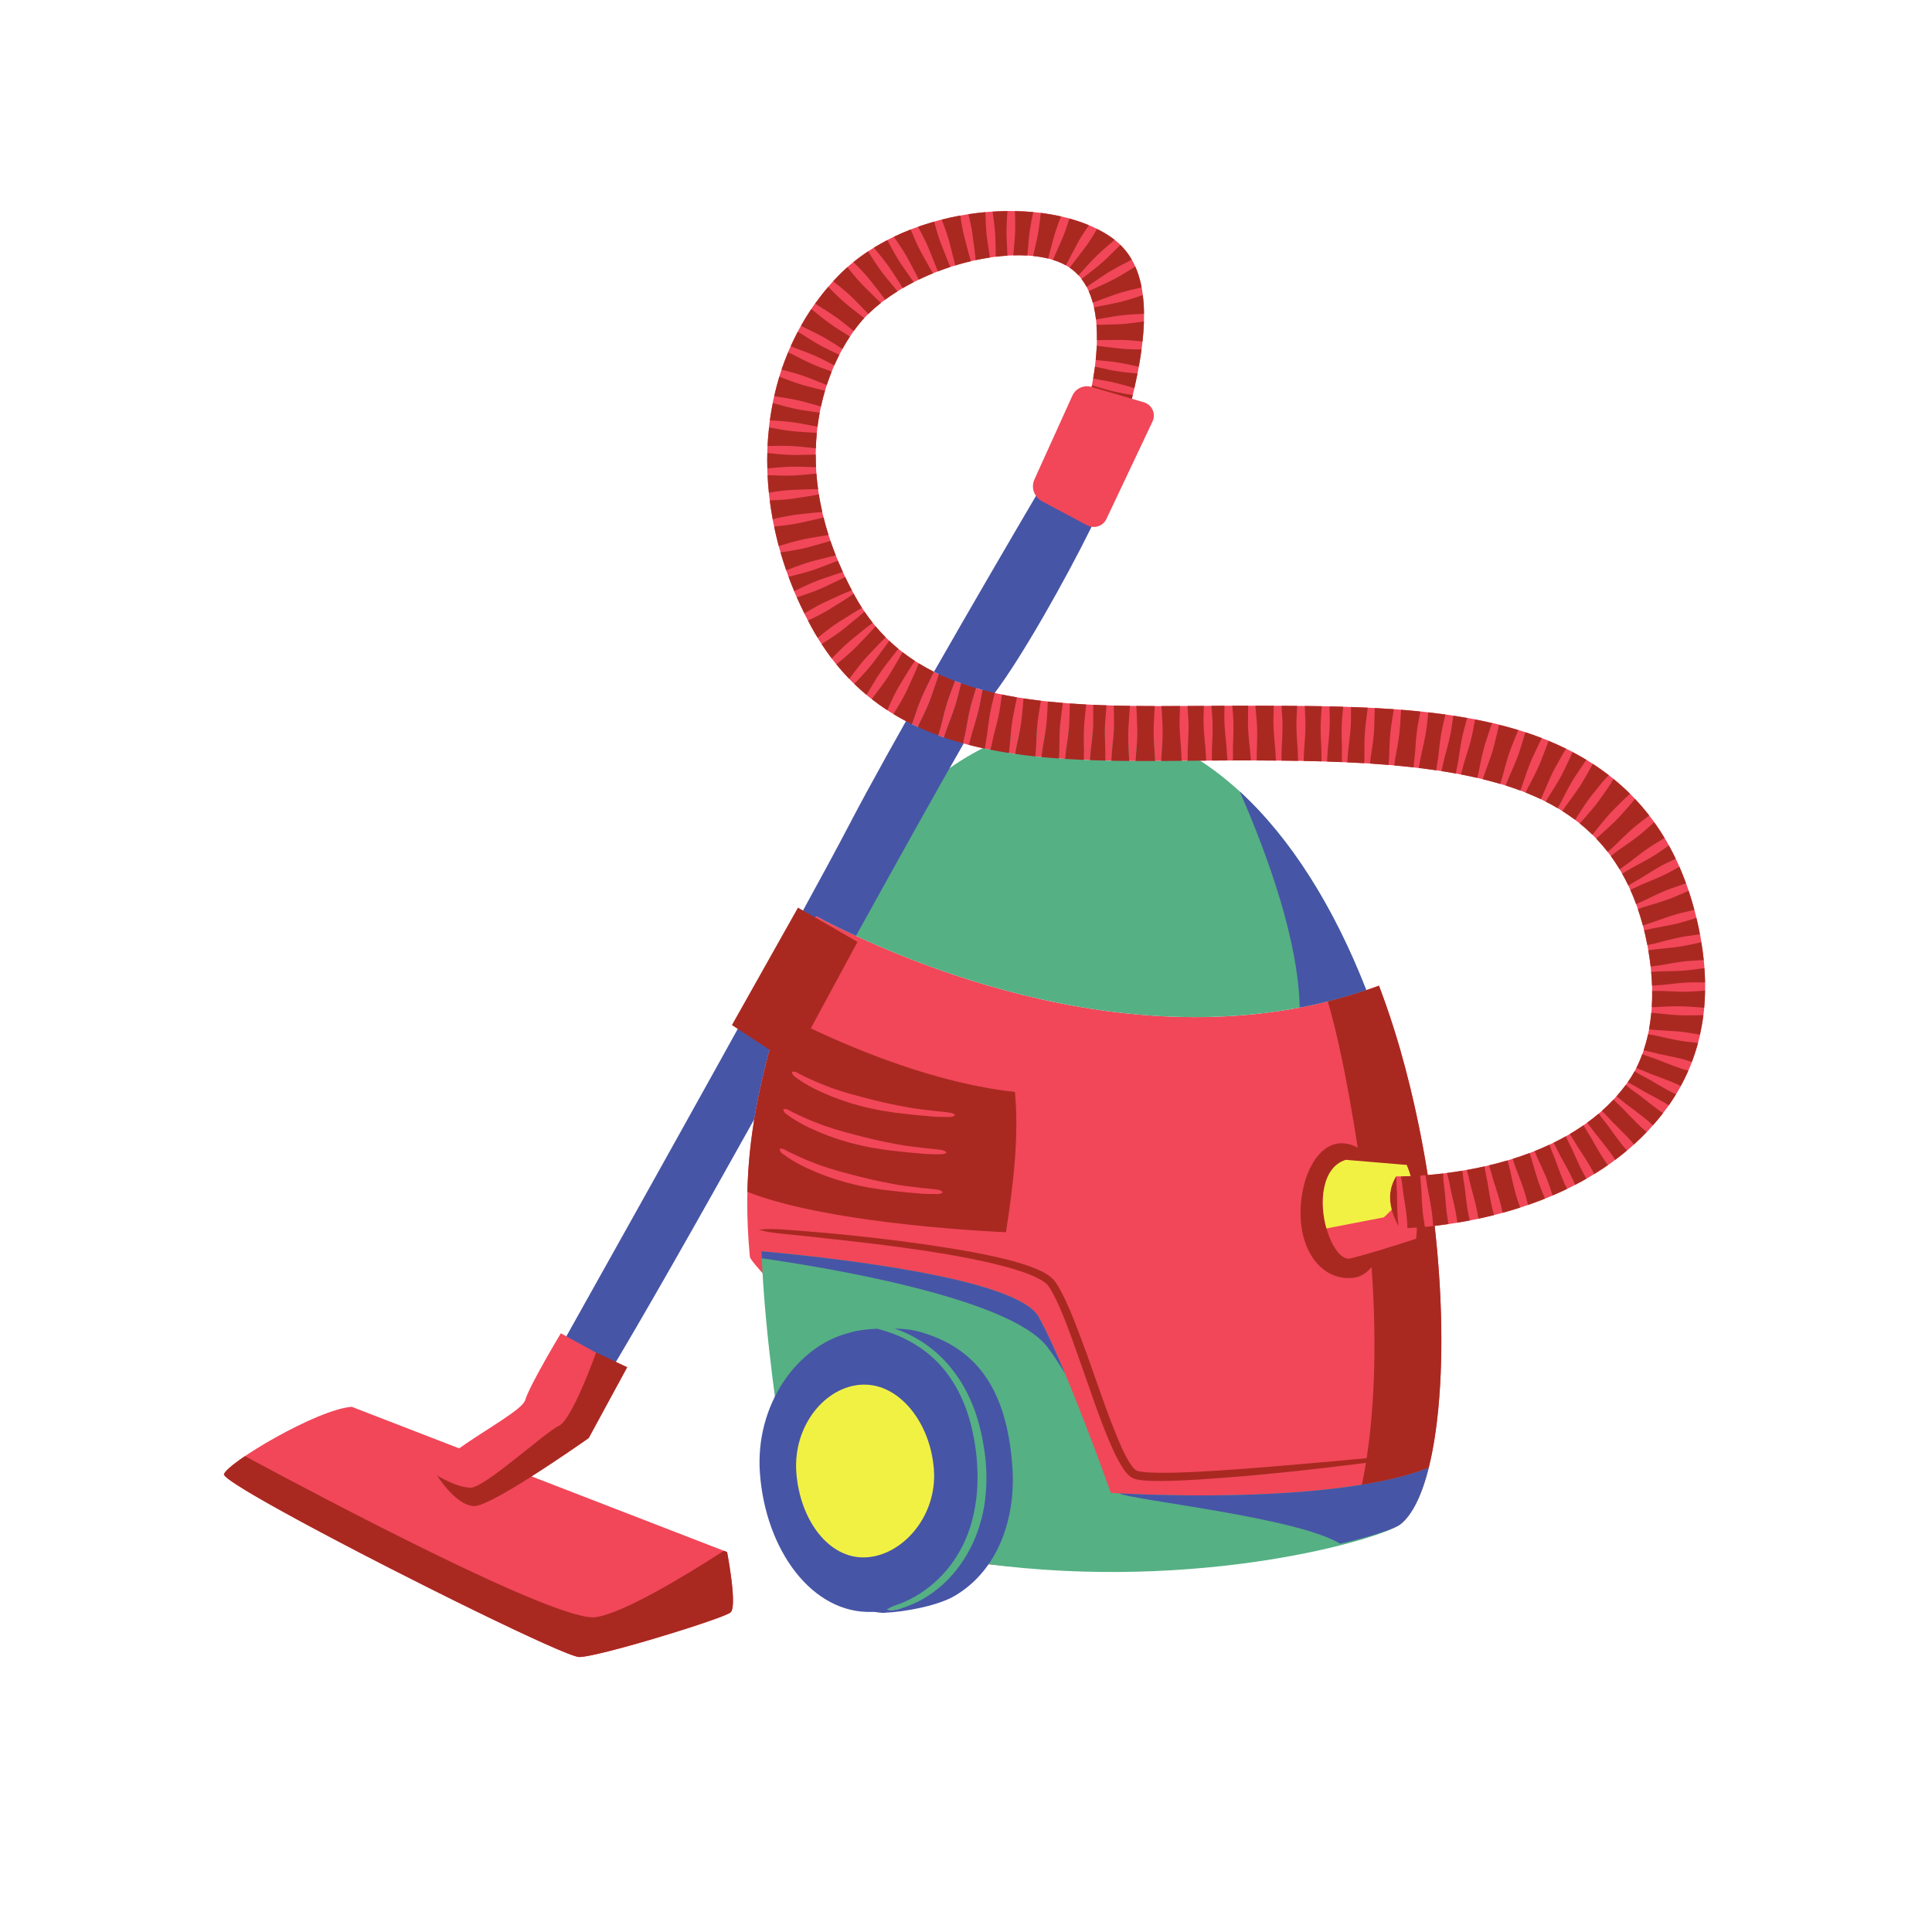 <svg xmlns="http://www.w3.org/2000/svg" xmlns:xlink="http://www.w3.org/1999/xlink" version="1.1" width="75pt" height="75pt" viewBox="0 0 75 75">
<rect x="0" y="0" width="75" height="75" fill="#333333" stroke="none"/>
<defs>
<clipPath id="clip_0">
<path transform="matrix(.24,0,0,.24,0,0)" d="M0 0H312.5V312.5H0Z" fill-rule="evenodd"/>
</clipPath>
<clipPath id="clip_1">
<path transform="matrix(.24,0,0,.24,0,0)" d="M0 0H312.5V312.5H0Z" fill-rule="evenodd"/>
</clipPath>
<clipPath id="clip_2">
<path transform="matrix(.24,0,0,.24,0,0)" d="M35.65 31.25H276.275V268.75H35.65Z" fill-rule="evenodd"/>
</clipPath>
</defs>
<g clip-path="url(#clip_0)">
<path transform="matrix(.75,0,0,.75,0,0)" d="M0 0H100V100H0Z" fill="#ffffff"/>
</g>
<g clip-path="url(#clip_1)">
<path transform="matrix(.75,0,0,.75,0,0)" d="M0 0H100V100H0Z" fill="#ffffff"/>
</g>
<g clip-path="url(#clip_2)">
<path transform="matrix(.115,0,0,.115,8.694,8.192)" d="M497.316 239.719C489.711 206.883 470.52 185.949 438.645 175.719 411.859 167.121 378.914 167.051 347.055 166.984 290.582 166.871 235.938 171.828 212.969 129.91 186.457 81.535 206.301 46.07 216.891 35.344 234.496 17.508 271.305 9.242 285.645 19.238 294.879 25.672 296.547 40.586 292.898 59.395L292.824 59.375C290.246 58.617 287.508 59.875 286.398 62.32L273.574 90.629C272.73 92.496 273.008 94.582 274.109 96.16 274.602 96.863 275.41 108.684 277.848 111.914 278.168 112.336 292.387 106.508 292.879 106.59 294.883 106.918 296.949 105.934 297.867 103.992L313.453 71.051C314.684 68.457 313.301 65.379 310.547 64.57L306.473 63.375C314.906 29.457 309.258 15.66 299.48 8.844 278.184-6.004 231.375-2.438 207.652 21.598 179.105 50.523 175.395 98.629 198.309 140.441 226.504 191.887 286.652 185.328 345.73 185.453 377.699 185.52 409.18 186.387 433.434 194.172 459.016 202.383 473.734 218.324 479.766 244.336 484.117 263.137 482.645 281.883 473.746 294.266 456.582 318.156 423.398 323.996 406.363 325.41 404.125 311.332 401.043 297.012 397.059 283.066 394.922 275.59 392.52 268.398 389.902 261.492 311.715 290.332 228.102 252.863 199.945 238.074 195.082 247.816 191.82 258.023 188.734 267.707 177.328 303.477 175.105 326.773 177.523 352.973 177.676 354.66 188.078 364.82 188.258 366.465 191.023 391.477 187.625 411.027 189.277 424.488 190.27 432.535 196.734 443.719 204.484 446.102 292.164 473.074 389.555 449.145 397.059 443.348 409.441 433.777 414.18 391.23 408.691 342.574 427.902 340.379 465.836 332.32 487.344 302.438 499.645 285.34 503 264.238 497.316 239.719ZM102.207 426.508 121.91 413.402 134.691 390.355 131.977 388.867C131.977 388.867 134.008 372.352 115.656 379.898 115.172 379.633 113.723 378.836 113.723 378.836 113.723 378.836 103.152 396.406 101.676 401.426 100.758 404.547 88.402 411.27 79.395 417.68L43.133 403.648C31.316 404.535 1.191 422.551 .008 426.391-1.172 430.23 113.426 488.121 119.926 488.121 126.422 488.121 168.656 475.125 171.02 473.055 173.383 470.988 169.84 452.676 169.84 452.676L102.207 426.508" fill="#f14759"/>
<path transform="matrix(.115,0,0,.115,8.694,8.192)" d="M299.395 432.715C299.395 432.715 284.035 389.395 274.977 373.246 267.637 360.156 204.906 353.281 181.418 351.145 182.762 382.32 187.41 409.262 189.277 424.488 190.27 432.535 196.734 443.719 204.484 446.102 218.387 450.379 229.008 452.137 243 454.129 240.699 457.52 225.031 471.18 223.781 472.094 225.27 472.469 226.719 472.262 228.078 471.832 229.457 471.457 242.035 471.809 256.5 456.594 329.688 466.32 390.824 448.164 397.059 443.348 401.117 440.207 404.348 433.488 406.672 424.203 372.766 437.531 299.395 432.715 299.395 432.715ZM202.191 239.238C215.109 214.355 234.105 192.199 256.938 180.938 256.922 181.121 256.895 181.301 256.879 181.48 257.484 181.609 258.094 181.734 258.707 181.855 258.82 181.457 258.941 181.059 259.031 180.652 259.09 180.395 259.148 180.137 259.203 179.879 261.285 178.93 263.395 178.07 265.535 177.309 265.441 178.395 265.359 179.48 265.27 180.566 265.188 181.367 265.082 182.164 264.984 182.965 265.68 183.07 266.375 183.172 267.074 183.273 267.211 182.477 267.344 181.68 267.496 180.887 267.816 179.367 268.156 177.855 268.461 176.336 270.438 175.719 272.441 175.188 274.469 174.746 274.312 176.777 274.254 178.824 274.16 180.863 274.098 181.949 273.996 183.031 273.906 184.117 274.586 184.188 275.262 184.258 275.941 184.324 276.086 183.254 276.219 182.184 276.383 181.117 276.77 178.824 277.211 176.539 277.496 174.234L277.508 174.145C279.086 173.871 280.668 173.645 282.27 173.477 282.223 174.012 282.184 174.543 282.16 175.078 282.023 177.398 282.043 179.73 282.008 182.055 281.977 182.977 281.922 183.895 281.871 184.816 282.559 184.863 283.242 184.91 283.934 184.953 284.023 184.043 284.109 183.137 284.227 182.227 284.547 179.922 284.922 177.621 285.145 175.309 285.223 174.617 285.273 173.926 285.316 173.234 285.68 173.211 286.035 173.176 286.398 173.16 287.742 173.102 289.082 173.086 290.414 173.105 290.355 173.879 290.312 174.656 290.301 175.434 290.227 177.754 290.305 180.082 290.328 182.406 290.324 183.367 290.293 184.328 290.27 185.285 290.945 185.316 291.625 185.344 292.309 185.367 292.379 184.414 292.445 183.461 292.539 182.512 292.805 180.199 293.121 177.891 293.285 175.574 293.355 174.793 293.391 174.012 293.41 173.23 294.754 173.309 296.086 173.422 297.41 173.578 297.387 174.16 297.375 174.742 297.379 175.32 297.348 177.645 297.473 179.969 297.539 182.293 297.559 183.371 297.543 184.445 297.535 185.523 298.203 185.539 298.871 185.551 299.547 185.566 299.605 184.496 299.66 183.43 299.746 182.359 299.965 180.043 300.242 177.73 300.363 175.41 300.395 174.945 300.41 174.477 300.426 174.012 302.062 174.277 303.688 174.586 305.301 174.973 305.258 175.941 305.23 176.91 305.25 177.883 305.266 180.207 305.434 182.531 305.547 184.852 305.555 185.117 305.555 185.379 305.559 185.641 306.277 185.648 307 185.652 307.723 185.656 307.734 185.398 307.738 185.141 307.758 184.887 307.938 182.566 308.172 180.246 308.254 177.926 308.289 177.207 308.301 176.484 308.297 175.766 310.172 176.297 312.031 176.902 313.871 177.59 313.938 179.75 314.121 181.906 314.262 184.066 314.285 184.598 314.297 185.125 314.312 185.656 315.016 185.652 315.715 185.648 316.414 185.648 316.43 185.121 316.438 184.594 316.465 184.07 316.57 182.293 316.715 180.516 316.793 178.738 318.93 179.637 321.035 180.66 323.117 181.766L323.129 181.867C323.199 183.027 323.238 184.188 323.285 185.348L323.309 185.598C323.953 185.59 324.602 185.586 325.246 185.578L325.262 185.32C325.27 184.535 325.285 183.754 325.301 182.969 350.008 197.031 370.934 225.379 385.613 263 310.656 288.297 231.762 254.43 202.191 239.238" fill="#55b084"/>
<path transform="matrix(.115,0,0,.115,8.694,8.192)" d="M302.273 432.875C306.016 435.086 362.434 440.953 376.766 449.867 387.953 447.281 395.219 444.77 397.059 443.348 401.117 440.207 404.348 433.488 406.672 424.203 376.762 435.961 316.145 433.598 302.273 432.875ZM181.418 351.145C181.453 351.941 181.5 352.727 181.539 353.516 198.617 355.922 265.074 366.289 278.008 383.531 280.137 386.371 282.109 389.391 283.938 392.473 280.77 384.926 277.609 377.938 274.977 373.246 267.637 360.156 204.906 353.281 181.418 351.145ZM233.684 378.027C232.004 377.594 229.355 377.328 226.402 377.242 227.762 377.695 229.098 378.219 230.398 378.828 235.586 381.199 240.277 384.684 244.09 388.949 245.98 391.098 247.68 393.41 249.172 395.852 250.617 398.316 251.875 400.891 252.922 403.547 255.012 408.867 256.195 414.473 256.926 420.102 257.613 425.746 257.562 431.52 256.641 437.18 255.656 442.824 253.801 448.359 250.906 453.336 248.031 458.305 244.211 462.766 239.57 466.156 237.27 467.875 234.762 469.309 232.117 470.406 230.797 470.953 229.457 471.457 228.078 471.832 226.719 472.262 225.27 472.469 223.781 472.094 225.031 471.18 226.305 470.773 227.598 470.324 228.887 469.891 230.133 469.332 231.355 468.738 233.793 467.531 236.078 466.047 238.203 464.367 242.43 460.977 245.98 456.77 248.566 452.02 251.188 447.281 252.836 442.043 253.66 436.691 254.555 431.34 254.539 425.852 254.039 420.418 253.473 414.977 252.383 409.57 250.543 404.441 249.613 401.883 248.48 399.402 247.168 397.02 245.809 394.668 244.27 392.414 242.492 390.359 238.953 386.223 234.488 382.938 229.586 380.559 227.133 379.371 224.559 378.43 221.926 377.676 221.445 377.531 220.961 377.41 220.477 377.297 217.914 377.422 215.43 377.676 213.395 378.07 212.664 378.215 211.957 378.41 211.262 378.633 193.578 382.957 179.184 402.926 180.93 426.195 182.871 452.066 198.562 473.633 218.859 472.883 220.258 472.832 221.977 473.391 223.359 473.145 229.504 472.891 240.816 470.934 246.77 467.418 261.023 459.004 267.48 441.711 266.117 423.559 264.176 397.688 254.055 383.258 233.684 378.027ZM248.879 159.441C248.156 159.188 247.441 158.926 246.734 158.652 246.539 159.164 246.352 159.68 246.156 160.191 245.348 162.367 244.477 164.52 243.844 166.758 243.172 168.98 242.652 171.258 242.09 173.516 241.789 174.641 241.457 175.754 241.137 176.871L241.102 177.012C241.75 177.25 242.402 177.48 243.055 177.703L243.145 177.477C243.516 176.375 243.875 175.27 244.27 174.176 245.09 172 245.957 169.836 246.672 167.625 247.426 165.426 247.938 163.156 248.508 160.906 248.629 160.414 248.754 159.93 248.879 159.441ZM291.43 106.121C291.895 106.371 292.387 106.508 292.879 106.59 284.074 124.438 269.188 150.867 259.922 163.031 258.699 164.637 256.445 168.246 253.379 173.445 253.781 172.133 254.18 170.816 254.516 169.488 255.129 167.25 255.496 164.949 255.926 162.664 255.984 162.332 256.047 162 256.109 161.672 255.344 161.465 254.586 161.254 253.828 161.031 253.727 161.375 253.625 161.719 253.52 162.062 252.855 164.289 252.125 166.5 251.645 168.773 251.125 171.035 250.758 173.336 250.344 175.625 250.117 176.766 249.859 177.898 249.609 179.031 249.562 179.25 249.539 179.473 249.5 179.691L249.703 179.746C240.969 194.887 227.926 218.371 213.355 244.68 208.062 242.23 203.547 239.969 199.945 238.074 195.082 247.816 191.82 258.023 188.734 267.707 184.039 282.426 180.906 295.031 179.004 306.598 161.027 338.828 140.469 375.164 128.543 394.773L125.93 385.543 115.582 379.859C141.43 333.727 196.203 235.719 211.09 207.137 217.906 194.051 228.422 175.254 239.262 156.266 238.73 157.277 238.254 158.316 237.758 159.344 236.758 161.445 235.695 163.52 234.871 165.688 234.012 167.844 233.301 170.059 232.551 172.262 232.434 172.578 232.309 172.891 232.191 173.203 232.879 173.543 233.57 173.875 234.27 174.195 234.426 173.844 234.57 173.488 234.73 173.141 235.734 171.039 236.781 168.961 237.676 166.816 238.605 164.691 239.297 162.465 240.055 160.27 240.426 159.164 240.82 158.074 241.152 156.957 241.215 156.758 241.266 156.551 241.324 156.348 240.77 156.086 240.219 155.816 239.672 155.543 252.703 132.727 266.129 109.75 274.109 96.16 274.602 96.863 275.238 97.48 276.047 97.91L291.43 106.121ZM363.129 268.879C362.672 246.398 352.625 218.176 342.906 195.953 359.98 211.629 374.562 234.688 385.613 263 378.141 265.523 370.629 267.453 363.129 268.879" fill="#4755a6"/>
<path transform="matrix(.115,0,0,.115,8.694,8.192)" d="M169.84 452.676 168.758 452.258C154.578 461.398 134.695 473.316 125.488 474.656 112.641 476.527 31.41 433.402 7.102 420.297L7.094 420.305C5.613 421.301 4.312 422.238 3.234 423.086L3.07 423.219C2.793 423.438 2.531 423.648 2.289 423.855L2.051 424.062C1.848 424.234 1.66 424.402 1.484 424.566L1.254 424.785C1.102 424.934 .965 425.074 .84 425.211L.648 425.414C.531 425.547 .441 425.668 .352 425.789L.234 425.949C.129 426.109 .051 426.262 .008 426.391-.359 427.59 10.578 434.066 25.988 442.406 59.895 460.758 115.457 488.117 119.926 488.117 124.121 488.117 143.242 482.695 156.883 478.297 158.309 477.836 159.672 477.391 160.949 476.961 161.195 476.879 161.434 476.797 161.672 476.719 163.422 476.129 165 475.574 166.344 475.082 166.547 475.008 166.746 474.934 166.938 474.863 167.215 474.762 167.48 474.66 167.73 474.562 167.844 474.52 167.953 474.477 168.062 474.434 168.254 474.359 168.438 474.285 168.613 474.215 169.305 473.938 169.867 473.695 170.285 473.488 170.387 473.438 170.484 473.391 170.57 473.344L170.762 473.234C170.852 473.18 170.93 473.129 170.984 473.082L171.02 473.055 171.051 473.02C171.148 472.926 171.238 472.797 171.316 472.645 171.379 472.52 171.438 472.375 171.488 472.215 171.551 472.023 171.605 471.82 171.648 471.586 171.715 471.238 171.758 470.844 171.789 470.406 171.805 470.188 171.816 469.957 171.824 469.719 171.836 469.25 171.836 468.75 171.824 468.227 171.762 465.844 171.445 462.945 171.082 460.297 170.52 456.184 169.84 452.676 169.84 452.676ZM78.352 434.332C80.262 435.93 82.41 437.148 84.539 437.148 87.371 437.148 95.684 432.355 103.875 427.152 113.602 420.98 123.148 414.23 123.148 414.23L136.156 390.277 132.164 388.398 125.629 385.32 125.609 385.367C125.266 386.336 117.473 408.082 113.031 410.098 108.488 412.164 88.047 430.953 83.301 430.953 78.551 430.953 71.945 426.824 71.945 426.824 71.945 426.824 74.703 431.273 78.352 434.332ZM250.344 175.625C250.758 173.336 251.125 171.035 251.645 168.773 252.125 166.5 252.855 164.289 253.52 162.062 253.625 161.719 253.727 161.375 253.828 161.031 252.148 160.539 250.496 160.012 248.879 159.441 248.754 159.93 248.629 160.414 248.508 160.906 247.938 163.156 247.426 165.426 246.672 167.625 245.957 169.836 245.09 172 244.27 174.176 243.875 175.27 243.516 176.375 243.145 177.477L243.055 177.703C245.168 178.43 247.316 179.086 249.5 179.688 249.539 179.469 249.562 179.25 249.609 179.031 249.859 177.898 250.117 176.766 250.344 175.625ZM256.879 181.48C256.918 181.07 256.953 180.664 257.02 180.258 257.211 179.113 257.418 177.969 257.586 176.82 257.891 174.512 258.148 172.195 258.559 169.906 258.926 167.613 259.547 165.371 260.102 163.117 260.141 162.973 260.176 162.828 260.211 162.688L260.188 162.68C258.809 162.363 257.449 162.027 256.109 161.672 256.047 162 255.984 162.332 255.926 162.664 255.496 164.949 255.129 167.25 254.516 169.488 253.941 171.738 253.215 173.949 252.535 176.172 252.215 177.289 251.926 178.414 251.629 179.535 251.566 179.758 251.484 179.973 251.414 180.191 252.984 180.598 254.566 180.984 256.172 181.332 256.406 181.383 256.641 181.434 256.879 181.48ZM251.414 180.191C250.891 180.055 250.367 179.926 249.848 179.785 250.367 179.926 250.887 180.066 251.41 180.203L251.414 180.191ZM249.652 179.734 249.5 179.688V179.691L249.652 179.734ZM249.848 179.785 249.652 179.734 249.703 179.746 249.848 179.785ZM232.191 173.203C232.309 172.891 232.434 172.578 232.551 172.262 233.301 170.059 234.012 167.844 234.871 165.688 235.695 163.52 236.758 161.445 237.758 159.344 238.266 158.297 238.746 157.238 239.289 156.207 239.406 155.98 239.535 155.758 239.656 155.535L239.668 155.539C237.902 154.652 236.188 153.699 234.523 152.676L234.418 152.965C234.211 153.516 234.004 154.062 233.777 154.602 233.336 155.68 232.84 156.73 232.363 157.793 231.395 159.906 230.496 162.059 229.363 164.086 228.32 166.035 227.145 167.914 225.992 169.809 227.379 170.648 228.789 171.445 230.223 172.199 230.871 172.543 231.527 172.879 232.191 173.203ZM242.09 173.516C242.652 171.258 243.172 168.98 243.844 166.758 244.477 164.52 245.348 162.367 246.156 160.191 246.352 159.68 246.539 159.164 246.734 158.652L246.746 158.656C244.895 157.949 243.086 157.18 241.324 156.348 241.266 156.551 241.215 156.758 241.152 156.957 240.82 158.074 240.426 159.164 240.055 160.27 239.297 162.465 238.605 164.691 237.676 166.816 236.781 168.961 235.734 171.039 234.73 173.141 234.57 173.488 234.426 173.844 234.27 174.195 236.496 175.219 238.785 176.129 241.109 176.98L241.137 176.871C241.457 175.754 241.789 174.641 242.09 173.516ZM243.043 177.699C242.391 177.477 241.754 177.219 241.109 176.98L241.102 177.012C241.746 177.246 242.395 177.477 243.043 177.699ZM395.969 331.633C395.93 330.469 395.855 329.312 395.789 328.152 395.762 327.574 395.762 326.992 395.77 326.406L395.797 325.855H395.699C393.496 329.398 393.141 333.168 394.195 337.109 394.68 338.914 395.457 340.758 396.496 342.629 396.332 341.293 396.188 339.953 396.137 338.605 396.004 336.285 396.02 333.957 395.969 331.633ZM397.273 343.398C397.598 343.395 398.098 343.379 398.746 343.355 398.098 343.379 397.594 343.395 397.273 343.398ZM398.871 343.352 398.746 343.355 398.871 343.352ZM398.871 343.352C399.039 343.344 399.215 343.336 399.402 343.328 399.215 343.336 399.039 343.344 398.871 343.352ZM399.5 343.324 399.402 343.328 399.5 343.324ZM449.246 319.781C448.828 318.695 448.375 317.629 447.934 316.555 447.75 316.102 447.59 315.641 447.43 315.18L447.469 315.16C445.797 315.941 444.113 316.668 442.426 317.34 442.738 318.105 443.051 318.879 443.383 319.641 444.34 321.758 445.355 323.852 446.246 325.996 447.141 328.051 447.809 330.188 448.512 332.316 450.137 331.621 451.762 330.879 453.387 330.094 452.773 328.852 452.188 327.602 451.688 326.316 450.809 324.168 450.062 321.965 449.246 319.781ZM308.387 54.84 308.379 54.875 308.387 54.84ZM306.777 62.137C306.812 61.98 306.848 61.836 306.883 61.684 306.848 61.832 306.812 61.984 306.773 62.137H306.777ZM307.328 59.801 307.324 59.797C307.273 60.012 307.227 60.227 307.176 60.441 307.227 60.23 307.277 60.012 307.328 59.801ZM307.176 60.441C307.078 60.855 306.984 61.266 306.883 61.684 306.984 61.266 307.078 60.852 307.176 60.441ZM305.219 46.625C302.898 46.539 300.598 46.199 298.289 45.934 297.137 45.793 295.98 45.676 294.832 45.5L294.629 45.465C294.562 47.027 294.445 48.637 294.273 50.289 294.656 50.328 295.035 50.367 295.418 50.406 297.73 50.645 300.055 50.812 302.34 51.23 304.512 51.594 306.66 52.094 308.816 52.566 308.684 53.312 308.539 54.07 308.387 54.84 308.953 51.969 309.406 49.258 309.75 46.715 308.238 46.715 306.727 46.707 305.219 46.625ZM294.145 59.164C293.766 59.051 293.387 58.941 293.012 58.828V58.824C292.977 59.016 292.938 59.203 292.898 59.395L306.473 63.375C306.578 62.957 306.676 62.547 306.773 62.137 304.797 61.793 302.816 61.465 300.859 61.02 298.582 60.543 296.379 59.824 294.145 59.164ZM301.895 54.125C299.594 53.809 297.332 53.242 295.059 52.75 294.711 52.672 294.363 52.594 294.016 52.52 293.844 53.848 293.645 55.203 293.41 56.582V56.57C293.828 56.648 294.246 56.723 294.664 56.793 296.949 57.203 299.25 57.547 301.496 58.141 303.457 58.617 305.391 59.215 307.324 59.797 307.711 58.105 308.062 56.461 308.379 54.875 306.215 54.652 304.039 54.461 301.895 54.125ZM461.922 210.52H461.918 461.922ZM460.574 189.332C459.426 191.348 458.309 193.387 456.973 195.289 455.668 197.211 454.242 199.062 452.879 200.949 452.508 201.477 452.152 202.016 451.793 202.551 453.281 203.492 454.719 204.473 456.094 205.508 457.281 203.672 458.434 201.805 459.676 200.008 460.965 198.074 462.465 196.293 463.93 194.484 464.664 193.586 465.383 192.672 466.168 191.805 466.559 191.371 466.969 190.949 467.383 190.531L467.473 190.449C465.738 189.109 463.945 187.828 462.078 186.613 461.602 187.535 461.082 188.43 460.574 189.332ZM468.137 193.289C467.52 194.281 466.836 195.223 466.168 196.176 464.828 198.078 463.52 200.004 462.008 201.77 460.609 203.461 459.117 205.082 457.672 206.734 459.156 207.934 460.57 209.195 461.918 210.52 462.051 210.363 462.188 210.211 462.32 210.055 463.801 208.258 465.223 206.406 466.742 204.652 468.234 202.871 469.914 201.262 471.566 199.633 472.398 198.82 473.211 197.988 474.086 197.219 474.273 197.055 474.473 196.898 474.664 196.738L474.812 196.891C472.996 195.074 471.078 193.348 469.066 191.707L469.031 191.773C468.742 192.289 468.449 192.797 468.137 193.289ZM473.648 201.586C472.109 203.32 470.598 205.086 468.898 206.672 467.227 208.285 465.457 209.809 463.738 211.383 463.57 211.539 463.41 211.703 463.242 211.859 464.605 213.289 465.895 214.781 467.109 216.348 467.887 215.656 468.66 214.973 469.418 214.262 471.094 212.656 472.715 210.996 474.434 209.434 476.125 207.844 477.992 206.449 479.836 205.027 480.262 204.703 480.684 204.375 481.109 204.051 479.594 202.094 477.996 200.219 476.305 198.426 476.176 198.598 476.055 198.773 475.922 198.941 475.199 199.855 474.414 200.711 473.648 201.586ZM481.117 204.043 481.109 204.051C481.191 204.156 481.273 204.262 481.355 204.367 481.273 204.262 481.199 204.148 481.117 204.043ZM476.305 198.426C475.816 197.906 475.316 197.395 474.812 196.891 475.316 197.395 475.812 197.906 476.305 198.426ZM467.48 190.441 467.473 190.449C467.836 190.73 468.203 191.008 468.562 191.297 468.203 191.008 467.848 190.723 467.48 190.441ZM469.07 191.695C468.949 191.598 468.824 191.504 468.703 191.406 468.824 191.504 468.941 191.605 469.066 191.707L469.07 191.695ZM468.703 191.406 468.562 191.297 468.703 191.406ZM481.355 204.367C481.672 204.777 481.98 205.195 482.285 205.613 481.98 205.195 481.672 204.777 481.355 204.367ZM476.344 211.801C474.488 213.195 472.547 214.484 470.652 215.828 469.809 216.445 468.98 217.086 468.152 217.723 469.203 219.164 470.195 220.664 471.133 222.223L471.23 222.148C472.18 221.477 473.133 220.816 474.066 220.125 475.922 218.723 477.73 217.25 479.617 215.898 481.48 214.512 483.496 213.348 485.488 212.148 485.762 211.984 486.035 211.82 486.309 211.656 485.203 209.816 484.035 208.043 482.805 206.324 482.43 206.656 482.055 206.988 481.684 207.324 479.941 208.863 478.227 210.438 476.344 211.801ZM481.32 218.43C479.312 219.605 477.23 220.66 475.188 221.781 474.176 222.355 473.18 222.957 472.184 223.551L471.973 223.668 471.969 223.664C472.703 224.969 473.402 226.309 474.062 227.691L474.059 227.68C474.301 227.527 474.543 227.367 474.793 227.223 475.805 226.652 476.816 226.09 477.816 225.496 479.797 224.281 481.738 223.004 483.75 221.844 485.738 220.652 487.863 219.691 489.969 218.695L490.066 218.648C489.336 217.117 488.562 215.629 487.754 214.168 487.547 214.312 487.34 214.457 487.133 214.605 485.23 215.93 483.352 217.293 481.32 218.43ZM486.973 212.797C487.184 213.16 487.398 213.523 487.605 213.895 487.398 213.523 487.184 213.16 486.973 212.797ZM486.312 211.652 486.309 211.656C486.535 212.031 486.754 212.418 486.973 212.797 486.754 212.418 486.539 212.031 486.312 211.652ZM487.762 214.164C487.711 214.07 487.656 213.984 487.605 213.895 487.656 213.984 487.703 214.078 487.754 214.168L487.762 214.164ZM482.809 206.32C482.641 206.078 482.457 205.852 482.285 205.613 482.457 205.852 482.633 206.086 482.805 206.324L482.809 206.32ZM455.254 182.613C454.684 182.312 454.102 182.023 453.52 181.738 454.105 182.027 454.668 182.34 455.242 182.641L455.254 182.613ZM453.777 185.855C452.781 187.953 451.82 190.074 450.633 192.07 449.48 194.09 448.203 196.035 446.988 198.02 446.723 198.469 446.469 198.926 446.211 199.379L446.176 199.363C447.562 200.066 448.906 200.805 450.211 201.578 450.527 201.02 450.855 200.461 451.16 199.891 452.242 197.832 453.266 195.734 454.406 193.711 455.516 191.668 456.844 189.762 458.141 187.832 458.727 186.969 459.301 186.098 459.918 185.258 458.406 184.34 456.84 183.477 455.242 182.641L455.227 182.684C454.785 183.762 454.27 184.801 453.777 185.855ZM436.234 185.391C435.383 187.555 434.395 189.668 433.473 191.805 433.18 192.508 432.906 193.219 432.629 193.93 432.895 194.012 433.168 194.086 433.434 194.172 434.859 194.629 436.25 195.113 437.613 195.621H437.605C437.801 195.113 438.004 194.609 438.188 194.098 438.949 191.902 439.648 189.684 440.48 187.516 441.273 185.332 442.309 183.246 443.301 181.145 443.805 180.094 444.285 179.035 444.84 178.008L444.887 177.926C443.07 177.223 441.207 176.562 439.301 175.938 439.039 176.898 438.742 177.844 438.457 178.789 437.77 181.012 437.125 183.242 436.234 185.391ZM445.883 182.223C445.055 184.395 444.262 186.59 443.234 188.672 442.246 190.77 441.129 192.809 440.07 194.879 439.84 195.352 439.617 195.832 439.395 196.312L439.391 196.309C441.156 197.012 442.867 197.75 444.516 198.539 444.746 198.047 444.984 197.559 445.207 197.062 446.137 194.93 447.004 192.762 447.992 190.656 448.945 188.535 450.133 186.539 451.277 184.52 451.859 183.516 452.414 182.496 453.047 181.516L453.059 181.5C451.141 180.559 449.148 179.68 447.113 178.84L447.082 178.941C446.727 180.055 446.293 181.133 445.883 182.223ZM447.121 178.816C446.684 178.637 446.238 178.465 445.797 178.289 446.242 178.465 446.672 178.656 447.113 178.84L447.121 178.816ZM478.734 227.289C477.676 227.758 476.629 228.258 475.574 228.75 475.297 228.879 475.008 228.988 474.723 229.109 475.426 230.672 476.078 232.289 476.688 233.953 477.375 233.66 478.062 233.371 478.742 233.059 480.848 232.066 482.926 231.004 485.055 230.07 487.168 229.102 489.371 228.371 491.562 227.605 492.223 227.383 492.879 227.152 493.535 226.934 492.84 225.02 492.094 223.156 491.301 221.34 489.277 222.473 487.27 223.641 485.152 224.57 483.043 225.539 480.871 226.379 478.734 227.289ZM491.277 221.293C490.887 220.402 490.484 219.52 490.066 218.648 490.484 219.52 490.887 220.402 491.277 221.293ZM491.301 221.34 491.277 221.293 491.301 221.34ZM493.539 226.93 493.535 226.934C493.844 227.77 494.141 228.613 494.43 229.473 494.141 228.613 493.848 227.77 493.539 226.93ZM461.312 312.531C460.719 311.531 460.094 310.555 459.477 309.57 459.285 309.262 459.109 308.941 458.934 308.621 457.426 309.664 455.887 310.645 454.316 311.566 454.539 311.898 454.766 312.23 454.969 312.57 455.562 313.57 456.145 314.57 456.762 315.559 458.02 317.52 459.336 319.441 460.527 321.43 461.266 322.613 461.922 323.844 462.551 325.09 464.105 324.137 465.645 323.133 467.164 322.078 466.336 320.934 465.531 319.773 464.809 318.562 463.59 316.586 462.48 314.539 461.312 312.531ZM197.336 102.039C198.496 101.922 199.648 101.777 200.812 101.699 201.199 101.672 201.586 101.66 201.977 101.645V101.648C201.508 99.602 201.125 97.594 200.812 95.621 200.277 95.742 199.746 95.859 199.211 95.961 198.062 96.184 196.914 96.34 195.766 96.52 193.465 96.867 191.172 97.281 188.855 97.438 187.324 97.566 185.785 97.625 184.246 97.676 184.512 99.785 184.844 101.902 185.234 104.023 186.961 103.625 188.688 103.227 190.43 102.922 192.711 102.477 195.027 102.289 197.336 102.039ZM185.711 106.465C185.543 105.652 185.387 104.836 185.234 104.023L185.219 104.027C185.367 104.84 185.543 105.652 185.711 106.465ZM183.945 95.07C184.031 95.938 184.137 96.805 184.246 97.676 184.137 96.805 184.031 95.938 183.945 95.07ZM183.461 87.977C183.449 87.609 183.445 87.246 183.438 86.879H183.422C183.434 87.246 183.449 87.609 183.461 87.977ZM183.516 89.168C183.508 88.98 183.492 88.789 183.484 88.598 183.492 88.789 183.496 88.977 183.504 89.168H183.516ZM183.484 88.598C183.477 88.391 183.469 88.184 183.461 87.977 183.469 88.184 183.477 88.391 183.484 88.598ZM188.578 94.414C190.883 94.125 193.211 94.098 195.531 94 196.695 93.961 197.855 93.895 199.02 93.895 199.531 93.891 200.047 93.906 200.559 93.926 200.312 92.137 200.121 90.375 199.992 88.648 199.184 88.727 198.375 88.793 197.566 88.863 195.254 89.055 192.941 89.312 190.617 89.316 188.297 89.355 185.965 89.238 183.637 89.168H183.516C183.605 91.129 183.742 93.098 183.945 95.07 185.484 94.82 187.027 94.582 188.578 94.414ZM183.574 86.871C185.895 86.672 188.215 86.426 190.535 86.34 192.855 86.215 195.18 86.344 197.5 86.402 198.285 86.43 199.074 86.449 199.859 86.48V86.484C199.789 85.035 199.762 83.613 199.766 82.215 198.871 82.242 197.98 82.258 197.09 82.277 194.766 82.316 192.438 82.422 190.121 82.27 187.883 82.164 185.652 81.906 183.422 81.688 183.379 83.41 183.395 85.141 183.438 86.879L183.574 86.871ZM196.289 118.918C198.488 118.176 200.766 117.672 203.02 117.102 204.152 116.824 205.273 116.523 206.414 116.281L206.535 116.258V116.262C205.883 114.605 205.285 112.973 204.734 111.352 203.672 111.691 202.598 111.98 201.523 112.289 199.289 112.914 197.074 113.609 194.789 114.059 192.52 114.543 190.207 114.875 187.906 115.25L187.887 115.254C188.469 117.266 189.102 119.273 189.797 121.277 191.953 120.469 194.098 119.617 196.289 118.918ZM187.43 113.043C189.664 112.398 191.891 111.703 194.148 111.16 196.398 110.582 198.699 110.254 200.992 109.859 202.02 109.691 203.047 109.508 204.082 109.363 203.441 107.34 202.879 105.348 202.391 103.387L202.395 103.402C201.988 103.523 201.578 103.645 201.168 103.75 200.043 104.047 198.902 104.273 197.77 104.531 195.5 105.023 193.242 105.586 190.938 105.891 189.207 106.148 187.461 106.316 185.715 106.488 186.172 108.688 186.684 110.883 187.273 113.082L187.43 113.043ZM495.508 287.23 495.504 287.227 495.438 287.402 495.508 287.23ZM497.117 280.777C494.812 280.527 492.492 280.312 490.219 279.844 487.938 279.414 485.668 278.852 483.391 278.367 482.508 278.188 481.617 278.035 480.73 277.879 480.324 279.75 479.816 281.562 479.23 283.316 479.781 283.422 480.332 283.535 480.879 283.668 482.004 283.953 483.125 284.246 484.258 284.508 486.523 285.004 488.812 285.418 491.07 285.965 492.57 286.297 494.039 286.75 495.504 287.227 496.297 285.137 496.996 283.008 497.578 280.824 497.426 280.809 497.27 280.793 497.117 280.777ZM494.305 290.184C494.703 289.266 495.078 288.34 495.438 287.402 495.078 288.336 494.703 289.266 494.305 290.184ZM497.094 271.488C494.77 271.512 492.445 271.586 490.129 271.398 487.812 271.254 485.496 270.969 483.18 270.746 482.723 270.711 482.27 270.688 481.812 270.66 481.637 272.562 481.379 274.426 481.039 276.246 481.906 276.332 482.77 276.422 483.641 276.492 485.965 276.645 488.297 276.719 490.609 276.926 492.93 277.094 495.215 277.516 497.504 277.902 497.746 277.945 497.992 277.988 498.234 278.031 498.715 275.875 499.109 273.684 499.391 271.441 498.625 271.465 497.855 271.473 497.094 271.488ZM498.27 278.035 498.234 278.031C498.168 278.332 498.117 278.641 498.047 278.941 498.121 278.641 498.203 278.34 498.27 278.035ZM183.992 73.031 184.02 73.035C184.109 72.246 184.184 71.453 184.289 70.664 184.184 71.453 184.078 72.238 183.992 73.031ZM190.23 79.285C192.555 79.316 194.867 79.602 197.18 79.82 198.055 79.91 198.926 79.992 199.801 80.09 199.852 78.309 199.965 76.57 200.129 74.871V74.879C199.207 74.836 198.285 74.773 197.367 74.715 195.047 74.559 192.719 74.473 190.422 74.133 188.277 73.852 186.148 73.43 184.02 73.035 183.789 75.121 183.598 77.223 183.496 79.34 185.742 79.297 187.988 79.215 190.23 79.285ZM230.191 156.613C230.801 155.625 231.391 154.625 232.035 153.652 232.352 153.164 232.688 152.688 233.023 152.207L233.262 151.875C231.832 150.949 230.438 149.969 229.086 148.926L228.992 149.105C228.438 150.125 227.832 151.117 227.246 152.121 226.062 154.117 224.945 156.152 223.609 158.055 222.305 159.98 220.863 161.816 219.457 163.672 219.191 164.035 218.941 164.402 218.684 164.77 220.379 166.09 222.117 167.328 223.898 168.492 224.797 166.523 225.672 164.539 226.672 162.629 227.715 160.555 228.984 158.602 230.191 156.613ZM408.184 342.629C408.027 340.598 407.883 338.562 407.539 336.559 407.191 334.262 406.695 331.988 406.262 329.703 406.062 328.559 405.895 327.41 405.723 326.262 405.68 326 405.617 325.738 405.562 325.477 404.969 325.523 404.391 325.562 403.844 325.598L403.836 325.602C403.848 325.895 403.852 326.188 403.875 326.48 403.98 327.637 404.094 328.793 404.176 329.953 404.301 332.273 404.367 334.605 404.578 336.918 404.727 338.93 405.066 340.922 405.402 342.914 405.812 342.875 406.23 342.836 406.66 342.793L406.797 342.777C407.242 342.734 407.711 342.68 408.184 342.629ZM402.688 343.137H402.676C401.43 343.227 400.371 343.285 399.5 343.324 399.43 341.66 399.34 339.996 399.117 338.348 398.848 336.039 398.434 333.746 398.078 331.449 397.918 330.297 397.789 329.145 397.656 327.988 397.586 327.414 397.484 326.84 397.371 326.27L397.281 325.855C398.102 325.848 399.219 325.824 400.586 325.77 399.863 323.336 399.23 322.004 399.23 322.004L388.23 321.637 378.512 321.312C370.254 323.852 369.719 334.941 372.156 343.438 372.273 343.84 372.398 344.23 372.523 344.621 372.57 344.758 372.617 344.891 372.664 345.027 372.754 345.285 372.848 345.543 372.941 345.797 372.996 345.941 373.051 346.086 373.105 346.227 373.203 346.469 373.301 346.707 373.398 346.941 373.457 347.074 373.516 347.207 373.57 347.336 373.691 347.605 373.812 347.863 373.938 348.117L374.062 348.371C374.227 348.703 374.398 349.02 374.57 349.324L374.727 349.578C374.855 349.797 374.984 350.008 375.117 350.211 375.184 350.312 375.25 350.41 375.316 350.508 375.441 350.688 375.566 350.859 375.691 351.027 375.762 351.117 375.828 351.211 375.898 351.297 376.039 351.469 376.18 351.633 376.32 351.789L376.488 351.977C376.688 352.184 376.887 352.375 377.086 352.547L377.199 352.637C377.367 352.773 377.531 352.898 377.699 353.008L377.906 353.133C378.047 353.215 378.188 353.289 378.324 353.352L378.547 353.445C378.691 353.5 378.836 353.539 378.98 353.574L379.176 353.621C379.387 353.656 379.594 353.676 379.801 353.66 380.289 353.555 380.852 353.422 381.449 353.27 383.91 352.648 387.176 351.699 390.402 350.723 392.711 350.02 394.996 349.305 396.945 348.688 400.152 347.672 402.449 346.918 402.449 346.918V346.91C402.527 346.09 402.582 345.289 402.625 344.5L402.641 344.281C402.656 343.895 402.672 343.516 402.688 343.137ZM412.77 338.211C412.906 339.469 413.121 340.719 413.359 341.965 411.711 342.203 410.145 342.406 408.691 342.574 408.777 343.355 408.867 344.137 408.949 344.91 409.176 347.031 409.383 349.137 409.566 351.23 409.758 353.32 409.926 355.398 410.07 357.457 410.297 360.59 410.48 363.684 410.617 366.727 410.703 368.656 410.777 370.566 410.828 372.457 410.855 373.469 410.883 374.477 410.898 375.477 410.938 377.41 410.953 379.32 410.953 381.203V381.215C410.953 382.16 410.949 383.098 410.941 384.027 410.887 389.688 410.66 395.094 410.273 400.188 410.16 401.719 410.031 403.219 409.887 404.691 409.711 406.488 409.512 408.234 409.297 409.938 409.125 411.25 408.945 412.535 408.754 413.789 408.715 414.043 408.672 414.293 408.633 414.543 408.355 416.281 408.055 417.961 407.727 419.578 407.625 420.086 407.52 420.59 407.41 421.09 407.098 422.551 406.762 423.953 406.406 425.301 406.246 425.898 406.086 426.484 405.922 427.062 405.758 427.625 405.59 428.18 405.422 428.723 405.277 429.168 405.137 429.605 404.992 430.035 403.973 433.059 402.824 435.68 401.559 437.867 403.574 434.367 405.285 429.746 406.672 424.203L406.59 424.234C406.117 424.418 405.637 424.602 405.145 424.781 404.969 424.844 404.785 424.906 404.605 424.973 404.262 425.094 403.918 425.215 403.562 425.336 403.352 425.406 403.133 425.48 402.918 425.551 402.594 425.656 402.266 425.766 401.938 425.867 401.707 425.941 401.473 426.012 401.238 426.086 400.91 426.188 400.578 426.285 400.246 426.387 400.012 426.453 399.777 426.52 399.547 426.59 399.199 426.688 398.848 426.785 398.496 426.883 398.27 426.945 398.039 427.008 397.809 427.07 397.43 427.172 397.051 427.27 396.668 427.367 396.457 427.422 396.25 427.477 396.035 427.527 395.566 427.645 395.09 427.762 394.613 427.875 394.484 427.902 394.359 427.934 394.234 427.965 393.617 428.109 392.996 428.25 392.371 428.387 392.246 428.41 392.121 428.438 392 428.465 391.5 428.57 390.996 428.68 390.488 428.781 390.277 428.824 390.062 428.867 389.852 428.91 389.426 428.992 388.996 429.078 388.562 429.16 388.328 429.207 388.094 429.25 387.855 429.293 387.441 429.371 387.023 429.445 386.605 429.52 386.363 429.562 386.121 429.605 385.879 429.648 385.449 429.723 385.023 429.797 384.594 429.867 384.441 429.891 384.289 429.918 384.137 429.941 384.602 427.707 385.059 425.25 385.488 422.57 385.285 422.598 385.09 422.629 384.887 422.652L376.887 423.637C371.551 424.273 366.211 424.91 360.863 425.457 350.172 426.586 339.461 427.555 328.707 428.219 323.32 428.527 317.949 428.816 312.465 428.633 311.773 428.605 311.086 428.574 310.379 428.496 309.688 428.449 308.953 428.328 308.219 428.191 307.844 428.121 307.395 427.953 306.992 427.82 306.59 427.648 306.184 427.359 305.812 427.109L304.918 426.273 304.195 425.402C302.434 423.047 301.262 420.578 300.098 418.102 297.816 413.137 295.961 408.07 294.137 403.004L288.789 387.797C287.02 382.734 285.23 377.684 283.23 372.754 282.219 370.297 281.156 367.863 279.934 365.566 279.625 364.996 279.301 364.441 278.977 363.891 278.633 363.379 278.27 362.785 277.965 362.457 277.23 361.68 276.16 360.996 275.055 360.406 272.809 359.219 270.309 358.324 267.797 357.523 265.273 356.727 262.703 356.039 260.113 355.41 254.93 354.16 249.672 353.137 244.398 352.215 233.836 350.422 223.191 349.043 212.535 347.812L196.531 346.055 188.52 345.242C185.852 344.977 183.188 344.629 180.551 343.891 183.27 343.535 185.961 343.617 188.645 343.801L196.684 344.406C202.047 344.816 207.398 345.324 212.746 345.887 223.441 347.016 234.117 348.352 244.754 350.07 250.074 350.922 255.383 351.875 260.66 353.062 263.301 353.66 265.93 354.324 268.543 355.105 271.152 355.898 273.754 356.773 276.281 358.059 277.539 358.723 278.797 359.457 279.934 360.617 280.539 361.281 280.859 361.852 281.273 362.449 281.641 363.047 282 363.648 282.336 364.258 283.664 366.688 284.773 369.176 285.836 371.672 287.926 376.676 289.777 381.734 291.605 386.797 295.23 396.91 298.562 407.16 302.789 416.875 303.875 419.262 305.031 421.68 306.48 423.641L307.035 424.328 307.605 424.875C307.797 424.98 307.934 425.109 308.141 425.203 308.379 425.262 308.555 425.355 308.84 425.414 309.426 425.523 310.012 425.637 310.664 425.684 311.293 425.758 311.945 425.793 312.598 425.828 317.848 426.062 323.227 425.836 328.562 425.586 339.258 425.043 349.957 424.148 360.652 423.25L376.695 421.84 384.719 421.098C385.055 421.062 385.395 421.039 385.73 421.008 387.988 406.223 389.438 385.008 387.395 356.477 385.621 358.672 383.348 360.008 380.539 360.172 370.203 360.762 363.41 350.793 363.41 338.312 363.41 325.836 369.137 314.684 377.289 314.684 379.191 314.684 381.023 315.23 382.719 316.195 379.145 293.094 375.727 277.395 372.633 266.793 372.949 266.715 373.27 266.625 373.59 266.543 374.188 266.391 374.785 266.23 375.387 266.07 376.602 265.746 377.812 265.406 379.027 265.055 379.504 264.914 379.98 264.781 380.457 264.637 383.586 263.699 386.703 262.668 389.816 261.523L389.902 261.492C390.27 262.461 390.621 263.441 390.977 264.418 392.73 269.199 394.371 274.113 395.898 279.164 396.289 280.461 396.684 281.75 397.059 283.066 398.23 287.156 399.316 291.285 400.332 295.426 400.449 295.902 400.562 296.379 400.68 296.855 401.082 298.527 401.473 300.203 401.852 301.879 401.949 302.324 402.051 302.77 402.148 303.215 402.551 305.016 402.934 306.82 403.305 308.621 403.793 311 404.262 313.379 404.699 315.754 404.902 316.844 405.102 317.938 405.293 319.027 405.668 321.16 406.023 323.289 406.363 325.41 407.977 325.277 409.73 325.105 411.605 324.879H411.598C411.566 324.984 411.551 325.09 411.551 325.191L411.574 326.066C411.602 326.648 411.645 327.23 411.711 327.805 411.855 328.957 412.012 330.109 412.129 331.266 412.336 333.578 412.48 335.906 412.77 338.211ZM413.359 341.969C413.48 341.949 413.609 341.93 413.73 341.91 413.605 341.93 413.484 341.945 413.359 341.965V341.969ZM416.344 341.504C415.445 341.652 414.578 341.785 413.73 341.91 414.578 341.785 415.445 341.652 416.344 341.504ZM192.473 128.312C192.758 128.996 193.062 129.672 193.363 130.352 193.062 129.672 192.789 128.984 192.504 128.301L192.473 128.312ZM206.238 130.469C207.297 129.988 208.34 129.484 209.414 129.039 209.949 128.809 210.496 128.598 211.043 128.383L211.867 128.074 211.969 128.043C212.074 128.246 212.184 128.449 212.297 128.652 211.375 126.93 210.508 125.223 209.703 123.531L209.508 123.641C208.473 124.18 207.414 124.66 206.367 125.168 204.266 126.164 202.191 127.23 200.023 128.059 197.871 128.926 195.66 129.645 193.465 130.402L193.395 130.43C194.195 132.242 195.059 134.047 195.949 135.848 197.277 135.031 198.605 134.227 199.969 133.492 201.996 132.352 204.133 131.441 206.238 130.469ZM209.699 123.527 209.703 123.531 209.699 123.527ZM198.949 125.34C201.082 124.422 203.305 123.734 205.504 122.98 206.605 122.609 207.699 122.219 208.812 121.879L208.922 121.852 208.93 121.871C208.336 120.574 207.777 119.293 207.246 118.02L207.016 118.121C205.941 118.57 204.848 118.961 203.762 119.379 201.586 120.191 199.434 121.074 197.199 121.719 195.027 122.383 192.809 122.902 190.598 123.461 191.195 125.078 191.832 126.691 192.504 128.301L192.609 128.254C194.715 127.258 196.801 126.227 198.949 125.34ZM193.395 130.43 193.379 130.387 193.395 130.43ZM197.145 138.227C196.73 137.438 196.344 136.641 195.949 135.848L195.926 135.859C196.32 136.652 196.73 137.438 197.145 138.227ZM193.379 130.387 193.363 130.352 193.379 130.387ZM190.582 123.465 190.598 123.461C190.473 123.113 190.332 122.766 190.207 122.418 190.332 122.766 190.453 123.113 190.582 123.465ZM491.441 295.941C491.023 296.688 490.602 297.426 490.152 298.156 490.602 297.426 491.027 296.688 491.441 295.941ZM491.785 295.355 491.77 295.344C491.656 295.543 491.555 295.746 491.441 295.941 491.555 295.746 491.676 295.555 491.785 295.355ZM490.191 288.891C488.008 288.109 485.859 287.199 483.688 286.363 482.602 285.961 481.5 285.59 480.402 285.215 479.855 285.023 479.316 284.809 478.781 284.586 478.184 286.223 477.516 287.809 476.746 289.316L477.141 289.449C477.688 289.645 478.234 289.848 478.77 290.07 479.84 290.527 480.906 290.988 481.984 291.418 484.156 292.25 486.363 293.012 488.512 293.891 489.621 294.324 490.699 294.82 491.77 295.344 492.688 293.656 493.539 291.941 494.305 290.188 492.918 289.805 491.539 289.398 490.191 288.891ZM201.75 146.18C201.301 145.488 200.859 144.773 200.422 144.059L200.414 144.062C200.855 144.781 201.301 145.488 201.75 146.18ZM210.93 136.633C211.918 136.02 212.891 135.387 213.895 134.805 214.387 134.516 214.887 134.242 215.387 133.969 214.547 132.664 213.738 131.316 212.969 129.91 212.828 129.652 212.695 129.398 212.559 129.145L212.5 129.191 211.793 129.707C211.316 130.043 210.84 130.383 210.355 130.703 209.387 131.352 208.391 131.945 207.406 132.562 205.43 133.781 203.488 135.07 201.422 136.133 200.023 136.879 198.586 137.559 197.145 138.23 197.531 138.969 197.906 139.707 198.309 140.441 198.988 141.688 199.699 142.883 200.422 144.059 201.957 142.816 203.492 141.57 205.094 140.426 206.961 139.039 208.965 137.867 210.93 136.633ZM211.098 157.906C212.492 156.051 213.855 154.168 215.352 152.391 216.812 150.59 218.473 148.949 220.07 147.262 220.879 146.426 221.668 145.57 222.5 144.754 222.789 144.465 223.09 144.188 223.387 143.906L223.422 143.941C222.223 142.742 221.062 141.48 219.949 140.156L219.926 140.188C219.547 140.633 219.164 141.078 218.773 141.508 217.992 142.379 217.176 143.203 216.375 144.051 214.758 145.727 213.203 147.457 211.465 149 209.941 150.406 208.328 151.711 206.727 153.023 208.129 154.75 209.578 156.379 211.078 157.93L211.098 157.906ZM221.148 156.395C222.414 154.445 223.887 152.645 225.293 150.797 226.008 149.879 226.695 148.949 227.438 148.051L227.66 147.785C226.594 146.91 225.555 145.996 224.543 145.039 224.344 145.344 224.145 145.648 223.938 145.949 223.273 146.91 222.57 147.832 221.883 148.77 220.496 150.637 219.168 152.551 217.645 154.305 216.152 156.078 214.531 157.75 212.941 159.445L212.781 159.629C214.109 160.914 215.477 162.141 216.875 163.309 217.082 162.984 217.293 162.668 217.496 162.344 218.691 160.344 219.852 158.32 221.148 156.395ZM212.781 159.629C212.211 159.074 211.645 158.512 211.086 157.938 211.645 158.512 212.211 159.078 212.781 159.629ZM216.871 163.309C217.469 163.809 218.074 164.293 218.684 164.77 218.074 164.293 217.473 163.805 216.875 163.309H216.871ZM209.465 146.77C211.148 145.172 213.004 143.762 214.805 142.293 215.715 141.566 216.602 140.82 217.531 140.117 217.992 139.766 218.469 139.426 218.941 139.086L219.02 139.027 219.109 139.137C218.105 137.883 217.137 136.574 216.211 135.211 215.805 135.582 215.395 135.953 214.98 136.312 214.105 137.078 213.191 137.797 212.297 138.531 210.492 139.996 208.738 141.52 206.824 142.844 205.184 144.02 203.465 145.098 201.754 146.184 202.855 147.875 203.992 149.496 205.172 151.047 206.578 149.594 207.98 148.137 209.465 146.77ZM437.934 336.277C438.52 336.086 439.109 335.887 439.703 335.688 439.109 335.887 438.52 336.086 437.934 336.277ZM445.949 333.375C445.074 331.277 444.164 329.191 443.484 327.023 442.754 324.82 442.152 322.57 441.492 320.344 441.246 319.559 440.98 318.777 440.719 318L440.727 317.996C438.816 318.715 436.906 319.367 435.008 319.961L435.016 319.957C435.363 320.992 435.707 322.031 436.078 323.059 436.895 325.238 437.777 327.395 438.523 329.598 439.219 331.527 439.715 333.52 440.223 335.508 442.961 334.562 445.727 333.508 448.504 332.32 447.652 332.684 446.801 333.035 445.949 333.375ZM434.113 323.656C433.855 322.594 433.566 321.539 433.285 320.484 431.164 321.109 429.066 321.664 427.008 322.152H427.016L427.094 322.355C427.285 322.906 427.473 323.457 427.629 324.016 427.938 325.137 428.234 326.258 428.566 327.371 429.262 329.59 430.02 331.789 430.641 334.027 431.039 335.391 431.344 336.777 431.625 338.168 433.566 337.637 435.547 337.047 437.551 336.398 436.867 334.434 436.176 332.473 435.68 330.453 435.086 328.211 434.633 325.93 434.113 323.656ZM431.504 338.199C430.57 338.457 429.645 338.699 428.734 338.934 429.645 338.703 430.57 338.457 431.504 338.199ZM437.555 336.406C437.68 336.363 437.809 336.32 437.934 336.277 437.805 336.32 437.68 336.359 437.551 336.398L437.555 336.406ZM440.227 335.512 440.223 335.508C440.051 335.566 439.879 335.625 439.703 335.688 439.879 335.625 440.051 335.57 440.227 335.512ZM431.625 338.168 431.504 338.199 431.625 338.168ZM194.172 55.184C196.395 55.855 198.539 56.77 200.703 57.613 201.633 57.984 202.57 58.344 203.496 58.734 204.012 57.16 204.566 55.648 205.148 54.199 204.965 54.133 204.781 54.062 204.598 53.992 202.418 53.18 200.215 52.426 198.109 51.449 195.988 50.504 193.934 49.414 191.859 48.359 191.395 48.133 190.922 47.922 190.453 47.703 189.652 49.617 188.891 51.555 188.227 53.535 190.219 54.055 192.215 54.559 194.172 55.184ZM205.148 54.195V54.199 54.195ZM190.438 47.695 190.453 47.703C190.742 47.012 191.016 46.316 191.32 45.633 191.016 46.316 190.723 47.004 190.438 47.695ZM192.633 63.668C194.914 64.102 197.141 64.785 199.383 65.398 200.094 65.598 200.809 65.793 201.523 65.996V66C201.926 64.152 202.387 62.371 202.895 60.66V60.664C201.902 60.434 200.922 60.172 199.938 59.922 197.688 59.328 195.422 58.812 193.227 58.047 191.289 57.406 189.395 56.648 187.492 55.898 186.828 58.074 186.25 60.285 185.746 62.523H185.75C188.051 62.883 190.359 63.195 192.633 63.668ZM190.805 71.16C193.117 71.391 195.395 71.879 197.684 72.289 198.574 72.461 199.469 72.621 200.359 72.801 200.562 71.188 200.809 69.617 201.098 68.09 200.352 67.98 199.605 67.867 198.863 67.758 196.566 67.402 194.262 67.117 192 66.578 189.742 66.086 187.516 65.434 185.281 64.82 184.898 66.75 184.555 68.691 184.289 70.656 186.465 70.797 188.645 70.91 190.805 71.16ZM200.359 72.801ZM185.246 64.812 185.281 64.82C185.434 64.059 185.574 63.289 185.746 62.531 185.574 63.289 185.398 64.047 185.246 64.812ZM194.793 38.738 194.766 38.793 194.793 38.738ZM193.703 40.742 193.715 40.746C193.848 40.496 193.973 40.246 194.109 39.996 193.973 40.246 193.836 40.492 193.703 40.742ZM192.797 46.242C194.973 47.062 197.164 47.848 199.289 48.777 201.43 49.672 203.473 50.797 205.543 51.855 205.703 51.938 205.867 52.023 206.027 52.105 206.578 50.863 207.145 49.676 207.723 48.539 207.449 48.406 207.18 48.273 206.902 48.145 204.812 47.133 202.684 46.18 200.68 45.008 198.656 43.871 196.711 42.594 194.746 41.355 194.406 41.145 194.059 40.949 193.715 40.746 192.871 42.352 192.066 43.973 191.324 45.629 191.812 45.836 192.301 46.047 192.797 46.242ZM202.117 42.449C204.164 43.539 206.094 44.852 208.055 46.098 208.293 46.254 208.535 46.406 208.777 46.559 209.613 45.051 210.465 43.648 211.316 42.359 211.039 42.188 210.766 42.016 210.492 41.848 208.52 40.613 206.512 39.438 204.645 38.059 202.754 36.711 200.957 35.227 199.137 33.777 198.844 33.551 198.539 33.336 198.242 33.113 197.012 34.941 195.871 36.82 194.793 38.738 195.16 38.934 195.52 39.133 195.887 39.32 197.977 40.34 200.086 41.324 202.117 42.449ZM208.777 46.559ZM194.766 38.793C194.539 39.191 194.324 39.594 194.109 39.996 194.324 39.594 194.539 39.191 194.766 38.793ZM206.344 35.652C208.266 36.961 210.035 38.469 211.848 39.922 212.094 40.121 212.34 40.316 212.586 40.516 213.805 38.816 215 37.363 216.117 36.156L216.113 36.16C215.277 35.531 214.469 34.875 213.648 34.23 211.836 32.777 209.977 31.387 208.281 29.797 206.801 28.453 205.402 27.02 204 25.594 202.434 27.414 200.973 29.312 199.582 31.258 199.883 31.457 200.176 31.664 200.48 31.863 202.449 33.105 204.445 34.316 206.344 35.652ZM199.562 31.242C199.285 31.629 199.016 32.016 198.742 32.406 199.012 32.016 199.305 31.641 199.582 31.258L199.562 31.242ZM210.473 18.953C211.129 18.375 211.789 17.797 212.473 17.246 211.789 17.801 211.129 18.371 210.473 18.953ZM215.285 32.426C216.035 33.191 216.793 33.945 217.523 34.734 218.852 33.438 220.273 32.195 221.789 31.008 221.551 30.797 221.312 30.59 221.082 30.379 220.227 29.59 219.418 28.758 218.59 27.941 216.945 26.301 215.246 24.711 213.738 22.941 212.605 21.656 211.535 20.309 210.473 18.953 209.504 19.809 208.559 20.684 207.652 21.598 206.973 22.289 206.316 23.004 205.664 23.715 207.234 24.969 208.816 26.211 210.312 27.547 212.07 29.062 213.652 30.773 215.285 32.426ZM490.562 248.422C488.262 248.742 485.938 248.922 483.629 249.168 482.688 249.281 481.746 249.422 480.809 249.559L480.801 249.516C481.121 251.367 481.398 253.219 481.605 255.051 482.602 254.922 483.602 254.797 484.594 254.645 486.891 254.258 489.18 253.805 491.48 253.492 493.781 253.141 496.105 253.051 498.422 252.91 498.789 252.895 499.156 252.871 499.523 252.852 499.324 250.871 499.035 248.859 498.703 246.832 498.27 246.926 497.84 247.02 497.402 247.117 495.133 247.609 492.867 248.145 490.562 248.422ZM426.523 327.855C426.312 326.711 426.07 325.578 425.836 324.441 425.723 323.871 425.633 323.297 425.559 322.719L425.535 322.496V322.492C423.473 322.961 421.453 323.359 419.504 323.707L419.672 324.211C419.844 324.766 420 325.328 420.133 325.895 420.391 327.023 420.637 328.16 420.918 329.285 421.512 331.535 422.172 333.773 422.684 336.035 423.02 337.395 423.254 338.773 423.469 340.156 425.18 339.789 426.938 339.383 428.73 338.934 428.344 337.543 427.977 336.148 427.711 334.73 427.238 332.457 426.914 330.148 426.523 327.855ZM418.848 329.691C418.688 328.543 418.496 327.398 418.312 326.25 418.227 325.68 418.16 325.098 418.113 324.516L418.078 323.953C416.242 324.258 414.477 324.516 412.797 324.73L412.906 324.973 413.152 325.812C413.309 326.379 413.445 326.941 413.559 327.512 413.773 328.652 413.98 329.797 414.223 330.934 414.738 333.199 415.316 335.457 415.75 337.738 416.008 338.984 416.188 340.242 416.344 341.504 417.695 341.281 419.098 341.031 420.539 340.754 420.223 339.379 419.926 338.004 419.727 336.609 419.359 334.316 419.137 332 418.848 329.691ZM467.18 308.727C466.477 307.801 465.754 306.895 465.031 305.984 464.699 305.559 464.387 305.121 464.078 304.68 462.809 305.758 461.5 306.777 460.16 307.75 460.395 308.039 460.637 308.324 460.855 308.621 461.547 309.559 462.23 310.496 462.938 311.414 464.383 313.238 465.887 315.02 467.277 316.879 468.129 317.973 468.898 319.125 469.645 320.289 468.828 320.898 468 321.496 467.164 322.078 469.363 320.551 471.512 318.898 473.602 317.145 472.805 316.242 472.023 315.324 471.305 314.359 469.879 312.523 468.559 310.602 467.18 308.727ZM483.816 303.129C481.941 301.758 480.148 300.273 478.305 298.855 477.375 298.16 476.43 297.488 475.48 296.816 475.012 296.477 474.555 296.117 474.105 295.75L473.438 295.188 473.23 294.957C472.227 296.312 471.168 297.617 470.062 298.855 470.254 299.004 470.449 299.141 470.637 299.293 471.535 300.023 472.434 300.762 473.352 301.477 475.203 302.883 477.109 304.23 478.926 305.68 480.129 306.602 481.254 307.605 482.359 308.633 483.535 307.305 484.688 305.941 485.789 304.512 485.117 304.07 484.457 303.613 483.816 303.129ZM472.105 302.898C471.285 302.074 470.438 301.277 469.602 300.477 469.422 300.301 469.25 300.117 469.074 299.938 467.812 301.281 466.5 302.555 465.137 303.762 465.531 304.141 465.922 304.523 466.293 304.922 467.082 305.773 467.863 306.633 468.672 307.469 470.309 309.121 471.996 310.719 473.59 312.406 474.422 313.262 475.203 314.164 475.965 315.086 477.438 313.754 478.879 312.355 480.277 310.895 479.137 309.938 478.016 308.961 476.969 307.902 475.309 306.281 473.738 304.562 472.105 302.898ZM480.289 310.906C480.492 310.695 480.688 310.469 480.887 310.254 480.684 310.473 480.48 310.684 480.277 310.895L480.289 310.906ZM475.973 315.094 475.965 315.086C475.754 315.277 475.539 315.473 475.324 315.66 475.539 315.469 475.762 315.289 475.973 315.094ZM482.367 308.641 482.359 308.633C482.246 308.762 482.137 308.891 482.023 309.016 482.141 308.891 482.258 308.77 482.367 308.641ZM474.184 316.66C474.566 316.332 474.945 315.996 475.324 315.66 474.945 315.996 474.566 316.332 474.184 316.66ZM473.613 317.156C473.805 316.996 473.992 316.824 474.184 316.66 473.988 316.824 473.797 316.98 473.602 317.145L473.613 317.156ZM482.023 309.016C481.648 309.434 481.27 309.848 480.887 310.254 481.27 309.848 481.648 309.434 482.023 309.016ZM497.047 238.613C496.828 237.703 496.602 236.801 496.359 235.906 496.598 236.801 496.82 237.711 497.043 238.617L497.047 238.613ZM498.25 244.145 498.227 244.148C498.395 245.043 498.559 245.938 498.703 246.824 498.559 245.934 498.422 245.043 498.25 244.145ZM489.449 240.77C487.188 241.277 484.891 241.652 482.613 242.094 481.535 242.316 480.465 242.574 479.391 242.82 479.52 243.324 479.645 243.824 479.766 244.336 480.031 245.492 480.273 246.648 480.5 247.801 481.441 247.598 482.383 247.402 483.316 247.18 485.566 246.613 487.805 245.977 490.066 245.477 492.324 244.938 494.641 244.652 496.945 244.324 497.371 244.266 497.801 244.207 498.227 244.148 497.957 242.684 497.664 241.211 497.316 239.719 497.23 239.344 497.133 238.984 497.043 238.617 496.746 238.707 496.453 238.797 496.16 238.891 493.938 239.574 491.723 240.301 489.449 240.77ZM499.965 263.023C499.98 262.152 499.98 261.277 499.965 260.398 499.98 261.277 499.977 262.152 499.965 263.023ZM499.965 263.023 499.961 263.16H499.965V263.023ZM492.551 263.531C490.227 263.527 487.898 263.379 485.574 263.297 484.414 263.273 483.262 263.281 482.105 263.281 482.125 265.121 482.09 266.941 481.977 268.73 482.391 268.727 482.809 268.727 483.223 268.719 485.547 268.625 487.871 268.465 490.195 268.449 492.52 268.391 494.836 268.594 497.152 268.746 497.992 268.809 498.828 268.863 499.664 268.938 499.836 267.039 499.934 265.113 499.961 263.16 499.809 263.172 499.656 263.184 499.508 263.195 497.188 263.363 494.871 263.578 492.551 263.531ZM478.961 241.148ZM486.109 232.848C483.91 233.594 481.66 234.207 479.438 234.895 478.715 235.125 478 235.379 477.285 235.625H477.281C477.895 237.41 478.449 239.25 478.961 241.148 479.996 240.828 481.035 240.516 482.066 240.172 484.262 239.41 486.434 238.574 488.648 237.879 490.852 237.141 493.129 236.652 495.395 236.125 495.715 236.055 496.035 235.98 496.359 235.902 495.773 233.703 495.129 231.562 494.43 229.477 493.816 229.75 493.199 230.012 492.586 230.277 490.445 231.191 488.324 232.141 486.109 232.848ZM499.523 252.852C499.617 253.766 499.68 254.668 499.742 255.57 499.68 254.664 499.617 253.766 499.523 252.852ZM491.758 256.477C489.438 256.609 487.105 256.605 484.781 256.668 483.777 256.711 482.773 256.777 481.773 256.844 481.762 256.691 481.742 256.543 481.73 256.395 481.895 258.105 482.02 259.809 482.074 261.492 483.223 261.414 484.363 261.344 485.508 261.242 487.82 261.004 490.137 260.695 492.449 260.527 494.766 260.324 497.094 260.379 499.414 260.391 499.598 260.391 499.781 260.395 499.965 260.395 499.938 258.805 499.855 257.191 499.742 255.57 499.387 255.617 499.031 255.664 498.68 255.715 496.379 256.023 494.078 256.383 491.758 256.477ZM473.746 294.266 473.828 294.145 473.746 294.266ZM481.168 293.176C480.156 292.613 479.125 292.078 478.102 291.535 477.59 291.262 477.086 290.969 476.586 290.664L476.152 290.391C475.438 291.691 474.676 292.953 473.828 294.145L474.059 294.23 474.844 294.613C475.359 294.883 475.871 295.156 476.371 295.449 477.371 296.043 478.363 296.641 479.375 297.211 481.414 298.328 483.496 299.375 485.508 300.539 486.262 300.957 486.992 301.414 487.715 301.883L487.59 302.07C488.496 300.793 489.34 299.488 490.148 298.164 489.148 297.699 488.156 297.211 487.195 296.668 485.156 295.559 483.184 294.332 481.168 293.176ZM340.379 166.992C339.566 166.996 338.754 167 337.941 167.004 338.754 167 339.566 167 340.383 167L340.379 166.992ZM340.602 180.805C340.582 181.969 340.598 183.129 340.605 184.289 340.605 184.68 340.574 185.066 340.555 185.457 342.281 185.449 344.008 185.449 345.73 185.453 349.234 185.461 352.73 185.48 356.211 185.516 355.84 185.512 355.473 185.508 355.102 185.504L355.086 185.312C355.027 184.152 354.98 182.992 354.898 181.832 354.699 179.516 354.441 177.199 354.332 174.883 354.184 172.562 354.293 170.238 354.352 167.914 354.359 167.613 354.367 167.309 354.375 167.008 352.305 167 350.238 166.992 348.176 166.988 348.238 167.645 348.289 168.297 348.352 168.953 348.547 171.27 348.793 173.582 348.781 175.906 348.812 178.227 348.691 180.555 348.637 182.879 348.625 183.738 348.641 184.602 348.648 185.465 347.98 185.461 347.312 185.457 346.645 185.457 346.59 184.621 346.539 183.785 346.469 182.949 346.23 180.637 345.938 178.324 345.793 176.008 345.609 173.691 345.688 171.363 345.703 169.043 345.715 168.355 345.723 167.672 345.73 166.984 343.945 166.984 342.164 166.992 340.383 167 340.562 169.273 340.797 171.547 340.777 173.828 340.801 176.152 340.672 178.48 340.602 180.805ZM340.555 185.457H340.539 340.555ZM325.266 167.086C325.281 167.359 325.301 167.633 325.316 167.906 325.465 170.227 325.664 172.543 325.609 174.867 325.594 177.188 325.43 179.516 325.316 181.836 325.277 183 325.273 184.16 325.262 185.32L325.246 185.578C326.668 185.562 328.09 185.551 329.516 185.535 330.199 185.531 330.887 185.523 331.574 185.52 331.559 185.34 331.531 185.156 331.52 184.977 331.461 183.816 331.406 182.656 331.324 181.5 331.117 179.184 330.855 176.863 330.746 174.547 330.598 172.227 330.707 169.902 330.758 167.578 330.766 167.402 330.77 167.227 330.77 167.051 328.879 167.062 326.969 167.074 325.086 167.086H325.266ZM333.34 167.031C332.48 167.035 331.625 167.043 330.77 167.047V167.051C331.629 167.043 332.48 167.039 333.34 167.031ZM331.625 185.516 331.574 185.52 331.625 185.516ZM333.734 174.469C333.742 176.793 333.598 179.117 333.508 181.445 333.48 182.605 333.488 183.766 333.484 184.93 333.484 185.117 333.465 185.312 333.457 185.5 333.324 185.504 333.188 185.504 333.055 185.504 334.957 185.488 336.859 185.477 338.762 185.465 338.719 185.094 338.664 184.723 338.641 184.352 338.57 183.191 338.516 182.031 338.422 180.871 338.199 178.559 337.922 176.242 337.793 173.922 337.629 171.621 337.719 169.312 337.75 167.004 336.27 167.012 334.812 167.023 333.34 167.031 333.352 167.191 333.363 167.352 333.375 167.516 333.543 169.832 333.77 172.148 333.734 174.469ZM266.66 12.578C266.594 13.375 266.531 14.172 266.461 14.969L266.395 14.973C268.043 14.922 269.648 14.934 271.199 15.023 271.266 14.27 271.336 13.52 271.398 12.766 271.613 10.449 271.754 8.125 272.141 5.836 272.414 4 272.801 2.18 273.188 .355 271.156 .168 269.09 .066 266.992 .031 267.066 1.895 267.137 3.762 267.102 5.621 267.098 7.945 266.844 10.262 266.66 12.578ZM260.207 6.137C260.445 8.445 260.438 10.777 260.496 13.102 260.516 13.879 260.535 14.652 260.547 15.434H260.539C261.871 15.27 263.188 15.141 264.48 15.059 264.438 14.211 264.402 13.367 264.359 12.52 264.266 10.199 264.094 7.887 264.176 5.562 264.207 3.715 264.344 1.867 264.48 .027 262.816 .047 261.148 .094 259.465 .199 259.746 2.176 260.035 4.152 260.207 6.137ZM266.992 .016C266.824 .012 266.656 .016 266.488 .016 266.66 .016 266.824 .027 266.992 .031V.016ZM264.48 .008V.027C265.078 .023 265.68 .008 266.273 .012 265.68 .008 265.082 0 264.48 .008ZM266.488 .016 266.273 .012 266.488 .016ZM281.344 13.039C280.875 14.102 280.43 15.176 279.934 16.23L279.805 16.492C281.406 16.988 282.895 17.602 284.223 18.348L284.621 17.535C285.145 16.496 285.707 15.48 286.25 14.453 287.352 12.41 288.367 10.316 289.613 8.355 290.355 7.141 291.16 5.965 291.984 4.797 289.902 3.922 287.684 3.176 285.367 2.539 284.957 3.906 284.531 5.27 284.039 6.609 283.273 8.801 282.27 10.902 281.344 13.039ZM283.68 2.098C283.98 2.172 284.281 2.242 284.578 2.32 284.281 2.242 283.98 2.172 283.68 2.098ZM282.578 1.82 282.57 1.836C282.941 1.918 283.312 2.008 283.68 2.098 283.312 2.008 282.949 1.906 282.578 1.82ZM285.371 2.52C285.113 2.449 284.84 2.391 284.578 2.32 284.844 2.391 285.105 2.465 285.367 2.539L285.371 2.52ZM275.027 6.281C274.695 8.582 274.117 10.832 273.621 13.098 273.461 13.793 273.309 14.488 273.152 15.184 274.938 15.367 276.629 15.66 278.223 16.055 278.254 15.914 278.285 15.773 278.32 15.633 278.594 14.504 278.914 13.391 279.219 12.27 279.836 10.031 280.371 7.773 281.156 5.586 281.586 4.32 282.07 3.074 282.57 1.836 280.359 1.336 278.07 .934 275.719 .637 275.527 2.523 275.332 4.414 275.027 6.281ZM288.137 15.652C287.43 16.574 286.746 17.512 286.023 18.422L285.457 19.117 285.645 19.238C286.676 19.957 287.602 20.789 288.445 21.711 288.926 21.184 289.406 20.656 289.887 20.133 291.461 18.43 292.965 16.66 294.648 15.059 296.309 13.43 298.102 11.922 299.879 10.406 300.137 10.176 300.387 9.941 300.641 9.707 300.262 9.406 299.875 9.121 299.48 8.844 298.012 7.82 296.414 6.895 294.719 6.047 293.938 7.406 293.141 8.754 292.27 10.051 291.008 12.004 289.531 13.801 288.137 15.652ZM253.168 11.621C253.312 12.773 253.484 13.922 253.598 15.078 253.648 15.582 253.684 16.086 253.719 16.59H253.715C255.34 16.242 256.953 15.945 258.555 15.707H258.551C258.426 14.898 258.309 14.09 258.188 13.281 257.855 10.984 257.453 8.695 257.301 6.375 257.137 4.391 257.09 2.383 257.031 .383 255.125 .559 253.207 .781 251.293 1.07 251.598 2.285 251.891 3.508 252.133 4.73 252.621 7.004 252.859 9.316 253.168 11.621ZM373.188 175.141C373.066 177.461 372.797 179.773 372.586 182.09 372.496 183.246 372.445 184.406 372.383 185.566 372.375 185.656 372.359 185.746 372.355 185.84 374.453 185.906 376.539 185.984 378.613 186.078 378.203 186.059 377.789 186.039 377.375 186.023 377.367 185.781 377.352 185.539 377.355 185.301 377.371 184.141 377.402 182.98 377.395 181.816 377.352 179.492 377.246 177.168 377.285 174.848 377.289 172.523 377.551 170.211 377.758 167.895 377.773 167.707 377.793 167.523 377.809 167.336 376.273 167.289 374.73 167.258 373.191 167.227 373.199 167.539 373.203 167.855 373.215 168.172 373.258 170.496 373.355 172.824 373.188 175.141ZM373.191 167.219C372.324 167.199 371.457 167.18 370.59 167.164 371.461 167.18 372.324 167.207 373.191 167.227V167.219ZM378.613 186.078 378.699 186.082 378.613 186.078ZM384.973 184.602C384.992 182.273 384.949 179.949 385.055 177.629 385.121 175.309 385.441 173.004 385.715 170.691 385.84 169.68 385.949 168.664 386.105 167.656 384.23 167.57 382.352 167.492 380.465 167.426 380.465 167.629 380.461 167.828 380.461 168.031 380.453 170.355 380.496 172.684 380.277 174.996 380.105 177.312 379.777 179.617 379.52 181.926 379.402 183.086 379.324 184.242 379.234 185.398 379.215 185.633 379.176 185.867 379.148 186.102 379 186.094 378.852 186.086 378.699 186.082 380.781 186.172 382.848 186.277 384.898 186.398 384.926 185.801 384.957 185.203 384.973 184.602ZM362.266 167.055V167.059C362.527 167.059 362.785 167.059 363.047 167.062 362.785 167.062 362.527 167.059 362.266 167.055ZM362.48 182.168C362.328 179.848 362.117 177.527 362.055 175.207 361.949 172.887 362.105 170.562 362.211 168.242 362.23 167.848 362.246 167.453 362.266 167.059 360.504 167.043 358.742 167.027 356.984 167.02 357.004 167.301 357.02 167.586 357.039 167.867 357.188 170.188 357.387 172.508 357.324 174.828 357.309 177.148 357.141 179.473 357.031 181.797 356.996 182.957 356.992 184.117 356.98 185.277L356.969 185.52C358.848 185.539 360.723 185.566 362.594 185.598 362.562 184.453 362.535 183.312 362.48 182.168ZM364.852 167.078C364.559 167.074 364.266 167.074 363.973 167.07 364.266 167.074 364.559 167.078 364.852 167.082V167.078ZM363.973 167.07C363.664 167.066 363.355 167.066 363.047 167.062 363.355 167.066 363.664 167.066 363.973 167.07ZM365.047 175.215C364.977 177.535 364.762 179.855 364.605 182.176 364.547 183.328 364.52 184.48 364.484 185.633H364.469C366.492 185.672 368.508 185.723 370.512 185.777 370.508 185.688 370.496 185.598 370.496 185.504 370.488 184.344 370.492 183.184 370.461 182.023 370.367 179.699 370.207 177.375 370.199 175.055 370.148 172.734 370.359 170.414 370.516 168.094 370.539 167.781 370.559 167.473 370.578 167.16 368.672 167.129 366.762 167.105 364.852 167.082 364.867 167.473 364.883 167.859 364.902 168.25 365 170.57 365.152 172.895 365.047 175.215ZM242.285 2.898 242.27 2.902 242.285 2.898ZM242.27 2.902C241.465 3.109 240.66 3.328 239.863 3.555 240.664 3.328 241.465 3.109 242.27 2.902ZM229.477 13.715C230.727 15.676 231.75 17.766 232.836 19.816 233.375 20.848 233.934 21.863 234.438 22.914L234.551 23.16C236.125 22.402 237.73 21.688 239.359 21.027 239.199 20.773 239.035 20.523 238.887 20.266 238.281 19.27 237.738 18.242 237.168 17.23 236.047 15.195 234.859 13.191 233.906 11.074 233.156 9.488 232.492 7.859 231.828 6.23 229.895 6.984 227.992 7.801 226.133 8.695 227.277 10.352 228.43 12.004 229.477 13.715ZM239.758 3.582V3.586L239.863 3.555 239.758 3.582ZM234.27 5.328C234.105 5.387 233.945 5.449 233.785 5.508 233.945 5.449 234.109 5.391 234.27 5.332V5.328ZM239.328 16.199C239.762 17.277 240.215 18.348 240.617 19.438L240.957 20.395C242.367 19.852 243.789 19.344 245.219 18.879 245.113 18.648 245.004 18.418 244.902 18.184 244.438 17.113 244.031 16.031 243.598 14.953 242.75 12.793 241.828 10.66 241.145 8.438 240.625 6.844 240.188 5.215 239.758 3.586 237.906 4.109 236.078 4.691 234.27 5.332 235.086 6.801 235.891 8.277 236.609 9.789 237.648 11.871 238.453 14.051 239.328 16.199ZM245.832 14.234C246.117 15.363 246.426 16.48 246.68 17.621 246.738 17.871 246.785 18.121 246.836 18.375 246.527 18.469 246.219 18.566 245.906 18.664 247.988 18.004 250.082 17.426 252.168 16.934 252.008 16.438 251.848 15.945 251.699 15.445 251.371 14.332 251.098 13.203 250.801 12.078 250.223 9.832 249.574 7.598 249.176 5.309 248.934 4.059 248.746 2.797 248.57 1.531 246.465 1.914 244.367 2.371 242.285 2.898 242.883 4.43 243.469 5.961 243.977 7.52 244.73 9.715 245.246 11.984 245.832 14.234ZM231.828 6.23 231.93 6.191 231.828 6.23ZM248.57 1.531C249.477 1.367 250.383 1.211 251.289 1.07 250.383 1.211 249.477 1.367 248.57 1.531ZM233.785 5.508C233.164 5.73 232.543 5.953 231.93 6.191 232.543 5.953 233.164 5.73 233.785 5.508ZM219.41 12.41C220.883 14.207 222.395 15.988 223.77 17.859 225.18 19.711 226.379 21.699 227.637 23.652 228.141 24.441 228.648 25.23 229.145 26.031 230.348 25.328 231.578 24.652 232.836 24.008L232.77 23.926C232.074 22.988 231.434 22.023 230.77 21.07 229.453 19.152 228.078 17.273 226.922 15.262 225.863 13.488 224.91 11.648 223.949 9.816 222.395 10.629 220.867 11.473 219.391 12.383L219.41 12.41ZM223.941 9.805 223.949 9.816C224.672 9.438 225.391 9.051 226.133 8.695 225.391 9.051 224.664 9.426 223.941 9.805ZM274.16 180.863C274.27 178.539 274.32 176.211 274.531 173.898 274.699 171.578 275.121 169.293 275.484 166.996 275.578 166.434 275.664 165.871 275.758 165.309H275.766C273.785 165.074 271.828 164.812 269.898 164.52H269.91C269.844 165.391 269.762 166.258 269.684 167.129 269.461 169.441 269.301 171.762 268.887 174.047 268.508 176.34 267.977 178.609 267.496 180.887 267.344 181.676 267.215 182.469 267.078 183.258 269.332 183.582 271.605 183.871 273.906 184.117 273.996 183.031 274.098 181.949 274.16 180.863ZM265.914 173.625C266.176 171.316 266.695 169.047 267.148 166.766 267.328 165.898 267.504 165.031 267.695 164.164L267.754 164.172C266.016 163.883 264.301 163.559 262.605 163.211 262.59 163.336 262.57 163.465 262.555 163.594 262.23 165.895 261.973 168.203 261.461 170.473 260.988 172.746 260.359 174.992 259.785 177.25 259.516 178.379 259.277 179.52 259.031 180.652 258.941 181.051 258.824 181.445 258.711 181.84 260.777 182.25 262.867 182.629 264.984 182.957 265.082 182.16 265.188 181.363 265.27 180.566 265.469 178.25 265.613 175.926 265.914 173.625ZM258.707 181.855 258.711 181.84C258.105 181.723 257.492 181.613 256.895 181.484 257.496 181.613 258.102 181.738 258.707 181.855ZM267.074 183.273 267.078 183.258C266.379 183.16 265.68 183.062 264.984 182.957V182.965C265.68 183.07 266.375 183.172 267.074 183.273ZM306.805 19.242C304.836 20.473 302.871 21.727 300.824 22.816 298.793 23.938 296.645 24.844 294.539 25.832 293.66 26.234 292.789 26.648 291.906 27.051 292.449 28.258 292.902 29.555 293.281 30.93 294.312 30.527 295.355 30.164 296.395 29.785 298.582 28.996 300.742 28.121 302.977 27.488 305.199 26.82 307.469 26.324 309.734 25.801L309.773 25.789C309.922 26.551 310.039 27.352 310.145 28.172 309.668 24.5 308.812 21.391 307.645 18.758 307.363 18.922 307.082 19.074 306.805 19.242ZM293.684 32.523ZM310.176 28.371 310.145 28.172 310.168 28.375 310.176 28.371ZM296.984 31.863C295.887 32.082 294.789 32.32 293.684 32.523 293.973 33.82 294.203 35.18 294.367 36.602V36.598C295.352 36.418 296.34 36.266 297.32 36.102 299.621 35.73 301.91 35.281 304.223 35.086 306.332 34.867 308.457 34.793 310.578 34.703 310.562 32.422 310.414 30.324 310.168 28.375 308.059 29.082 305.949 29.809 303.797 30.375 301.566 31.004 299.266 31.391 296.984 31.863ZM283.188 166.051H283.195 283.188ZM282.906 168.152C283 167.453 283.09 166.75 283.188 166.051 281.48 165.91 279.793 165.75 278.121 165.574 278.094 166.145 278.059 166.715 278.027 167.289 277.895 169.609 277.824 171.93 277.496 174.234 277.211 176.539 276.77 178.824 276.383 181.117 276.219 182.184 276.086 183.254 275.941 184.324 277.902 184.512 279.883 184.676 281.871 184.816 281.922 183.895 281.977 182.977 282.008 182.055 282.043 179.73 282.023 177.398 282.16 175.078 282.258 172.758 282.613 170.457 282.906 168.152ZM310.551 37.254C308.523 37.559 306.5 37.867 304.465 38.047 302.156 38.289 299.824 38.281 297.504 38.352 296.516 38.379 295.527 38.41 294.539 38.422 294.664 40.078 294.711 41.812 294.684 43.609 294.781 43.605 294.879 43.598 294.977 43.594 296.133 43.547 297.293 43.559 298.453 43.547 300.773 43.535 303.094 43.449 305.414 43.617 306.969 43.707 308.523 43.871 310.074 44.047 310.34 41.633 310.488 39.379 310.551 37.254ZM297.379 175.32C297.363 173 297.613 170.684 297.801 168.367 297.844 167.867 297.883 167.363 297.926 166.863 296.418 166.812 294.922 166.758 293.434 166.688H293.441C293.445 167.328 293.441 167.969 293.445 168.609 293.438 170.934 293.492 173.258 293.285 175.574 293.121 177.891 292.805 180.199 292.539 182.512 292.445 183.461 292.379 184.41 292.309 185.359 294.043 185.422 295.785 185.477 297.535 185.516 297.543 184.441 297.559 183.367 297.539 182.293 297.473 179.969 297.348 177.645 297.379 175.32ZM292.309 185.367V185.359C291.637 185.336 290.957 185.316 290.285 185.289 290.961 185.316 291.633 185.344 292.309 185.367ZM299.52 185.562C298.855 185.551 298.195 185.531 297.535 185.516V185.523C298.195 185.535 298.855 185.551 299.52 185.562ZM314.207 167.109C312.113 167.105 310.027 167.094 307.961 167.07 307.973 167.207 307.988 167.34 308 167.477 308.094 168.637 308.113 169.801 308.16 170.961 308.238 173.285 308.375 175.605 308.254 177.926 308.172 180.246 307.938 182.566 307.758 184.887 307.738 185.141 307.734 185.398 307.723 185.656 309.91 185.664 312.105 185.664 314.312 185.656 314.297 185.125 314.285 184.598 314.262 184.066 314.109 181.746 313.906 179.426 313.855 177.102 313.762 174.781 313.926 172.461 314.031 170.137 314.086 169.129 314.129 168.121 314.207 167.109ZM283.934 184.945C283.254 184.902 282.57 184.863 281.895 184.816 282.574 184.863 283.254 184.91 283.934 184.953V184.945ZM290.328 182.406C290.305 180.082 290.227 177.754 290.301 175.434 290.332 173.109 290.625 170.801 290.855 168.488 290.926 167.848 290.988 167.211 291.059 166.574 289.184 166.477 287.324 166.359 285.48 166.227L285.523 166.23C285.512 166.938 285.492 167.645 285.477 168.352 285.41 170.676 285.406 173 285.145 175.309 284.922 177.621 284.547 179.922 284.227 182.227 284.109 183.133 284.023 184.039 283.934 184.945 286.031 185.078 288.141 185.195 290.27 185.285 290.293 184.328 290.324 183.367 290.328 182.406ZM316.414 185.648V185.641C315.738 185.645 315.059 185.652 314.383 185.656 315.059 185.652 315.738 185.648 316.414 185.648ZM316.465 184.07C316.438 184.594 316.43 185.117 316.414 185.641 318.711 185.629 321.004 185.617 323.309 185.598L323.285 185.348C323.238 184.188 323.199 183.027 323.129 181.867 322.945 179.547 322.711 177.227 322.625 174.906 322.5 172.586 322.633 170.266 322.707 167.941 322.719 167.66 322.727 167.379 322.734 167.098H322.781C320.656 167.105 318.543 167.113 316.441 167.113H316.465C316.547 168.121 316.594 169.133 316.648 170.141 316.762 172.461 316.938 174.785 316.852 177.105 316.805 179.426 316.605 181.746 316.465 184.07ZM299.746 182.359C299.66 183.43 299.605 184.496 299.547 185.566 301.535 185.602 303.547 185.617 305.559 185.633 305.555 185.371 305.555 185.113 305.547 184.852 305.434 182.531 305.266 180.207 305.25 177.883 305.195 175.562 305.402 173.242 305.547 170.922 305.629 169.766 305.684 168.605 305.809 167.445 305.82 167.312 305.844 167.176 305.859 167.043 306.098 167.047 306.332 167.051 306.566 167.055 304.41 167.023 302.27 166.984 300.145 166.926L300.363 166.934C300.375 167.438 300.383 167.941 300.395 168.445 300.43 170.77 300.523 173.094 300.363 175.41 300.242 177.73 299.965 180.043 299.746 182.359ZM307.711 185.656C306.988 185.652 306.277 185.637 305.559 185.633V185.641C306.273 185.648 306.992 185.652 307.711 185.656ZM296.637 17.219C294.918 18.777 293.035 20.148 291.215 21.598 290.641 22.051 290.066 22.504 289.492 22.957L289.488 22.953C290.121 23.781 290.695 24.672 291.211 25.629 291.992 25.09 292.785 24.562 293.566 24.031 295.492 22.742 297.363 21.375 299.379 20.211 301.371 19.012 303.477 17.965 305.535 16.918 305.844 16.758 306.145 16.582 306.445 16.414 305.34 14.492 304.043 12.867 302.609 11.457 302.285 11.762 301.961 12.059 301.645 12.367 300.008 14.02 298.383 15.688 296.637 17.219ZM302.625 11.445C302.336 11.16 302.039 10.887 301.738 10.621 302.035 10.887 302.32 11.176 302.609 11.457L302.625 11.445ZM393.309 184.48C393.406 182.156 393.441 179.824 393.621 177.512 393.762 175.191 394.16 172.898 394.508 170.602 394.637 169.793 394.762 168.984 394.898 168.176 392.762 168.023 390.617 167.891 388.461 167.773 388.465 168.824 388.426 169.867 388.395 170.914 388.32 173.234 388.297 175.562 388.016 177.871 387.773 180.18 387.391 182.477 387.062 184.777 386.988 185.355 386.938 185.934 386.871 186.512 388.977 186.648 391.059 186.805 393.125 186.977 393.191 186.145 393.262 185.312 393.309 184.48ZM420.754 179.195C420.152 181.438 419.414 183.645 418.738 185.867 418.418 186.98 418.129 188.105 417.828 189.23 417.742 189.555 417.633 189.871 417.527 190.191 419.398 190.551 421.246 190.938 423.059 191.355 423.211 190.742 423.367 190.129 423.508 189.516 423.992 187.234 424.41 184.949 424.973 182.695 425.488 180.434 426.262 178.234 426.984 176.023 427.34 174.969 427.672 173.906 428.066 172.863 426.184 172.426 424.27 172.016 422.34 171.641 422.293 171.887 422.246 172.133 422.203 172.379 421.773 174.664 421.391 176.961 420.754 179.195ZM397.199 170.902C397.047 173.223 396.941 175.547 396.582 177.84 396.262 180.141 395.797 182.426 395.395 184.715 395.266 185.523 395.156 186.336 395.043 187.145 394.512 187.098 393.977 187.051 393.441 187.004 401.23 187.652 408.738 188.582 415.867 189.883 415.914 189.527 415.961 189.172 416.027 188.82 416.25 187.684 416.484 186.547 416.684 185.402 417.055 183.105 417.355 180.797 417.805 178.52 418.215 176.234 418.879 174 419.492 171.758 419.555 171.551 419.609 171.344 419.668 171.137 418.117 170.863 416.562 170.594 414.988 170.355 414.945 170.641 414.902 170.926 414.863 171.211 414.527 173.512 414.238 175.824 413.691 178.078 413.188 180.348 412.535 182.582 411.949 184.828 411.676 185.957 411.434 187.09 411.18 188.223 411.113 188.504 411.031 188.777 410.953 189.055 410.387 188.965 409.824 188.871 409.254 188.785 409.281 188.488 409.305 188.191 409.352 187.898 409.527 186.754 409.719 185.609 409.875 184.457 410.152 182.148 410.367 179.828 410.727 177.535 411.047 175.234 411.625 172.98 412.152 170.715 412.215 170.461 412.273 170.207 412.332 169.953 410.418 169.688 408.488 169.445 406.547 169.227 406.52 169.473 406.492 169.719 406.469 169.969 406.227 172.277 406.031 174.594 405.582 176.875 405.172 179.16 404.613 181.426 404.121 183.699 403.891 184.84 403.691 185.984 403.484 187.129 403.434 187.418 403.355 187.703 403.289 187.988 402.727 187.922 402.145 187.867 401.574 187.801 401.598 187.488 401.605 187.176 401.641 186.863 401.773 185.711 401.918 184.559 402.027 183.402 402.215 181.086 402.336 178.758 402.605 176.449 402.832 174.137 403.316 171.859 403.754 169.578 403.797 169.371 403.836 169.16 403.879 168.949 404.766 169.039 405.66 169.125 406.543 169.227 403.156 168.844 399.727 168.531 396.266 168.273 396.625 168.305 396.984 168.332 397.344 168.359 397.305 169.207 397.25 170.055 397.199 170.902ZM387.758 167.734C387.992 167.746 388.227 167.762 388.461 167.773V167.77C388.227 167.754 387.992 167.746 387.758 167.734ZM422.348 171.609C421.801 171.504 421.246 171.41 420.691 171.312 421.246 171.414 421.789 171.535 422.34 171.641L422.348 171.609ZM420.691 171.312 420.598 171.293 420.691 171.312ZM394.898 168.164V168.176C395.355 168.211 395.812 168.238 396.266 168.273 395.812 168.234 395.355 168.195 394.898 168.164ZM427.828 183.539C427.117 185.746 426.266 187.918 425.48 190.105 425.285 190.664 425.109 191.234 424.93 191.797 426.938 192.289 428.895 192.824 430.82 193.391 431.062 192.637 431.305 191.887 431.523 191.125 432.148 188.887 432.707 186.621 433.402 184.406 434.059 182.176 434.965 180.031 435.82 177.871 436.184 176.98 436.535 176.09 436.922 175.203 434.785 174.555 432.605 173.973 430.402 173.422 430.188 174.562 429.895 175.684 429.633 176.809 429.082 179.066 428.578 181.34 427.828 183.539ZM430.406 173.406V173.402C429.633 173.211 428.863 173.008 428.082 172.824L428.066 172.863C428.852 173.047 429.629 173.23 430.402 173.422L430.406 173.406ZM419.672 171.125 419.668 171.137C419.977 171.191 420.289 171.238 420.598 171.293 420.289 171.238 419.98 171.18 419.672 171.125ZM220.434 26.297C221.148 27.215 221.883 28.113 222.566 29.055 222.781 29.344 222.984 29.645 223.191 29.941H223.188C224.535 28.949 225.934 28.004 227.387 27.098 226.816 26.426 226.262 25.746 225.699 25.07 224.227 23.273 222.695 21.516 221.367 19.609 220.012 17.727 218.785 15.75 217.523 13.797L217.406 13.633C215.699 14.766 214.051 15.969 212.477 17.242 213.684 18.441 214.887 19.645 216.023 20.906 217.605 22.605 218.992 24.477 220.434 26.297ZM454.992 316.516C454.496 315.465 453.969 314.43 453.449 313.391 453.281 313.047 453.129 312.691 452.977 312.34 451.605 313.109 450.219 313.832 448.816 314.516 449.066 314.945 449.312 315.379 449.535 315.82 450.051 316.859 450.562 317.902 451.102 318.93 452.207 320.977 453.383 322.992 454.422 325.07 455.047 326.262 455.59 327.492 456.109 328.73 457.391 328.066 458.668 327.371 459.938 326.645 459.211 325.406 458.508 324.16 457.895 322.863 456.867 320.781 455.965 318.629 454.992 316.516ZM246.828 305.211C246.254 304.625 245.664 304.445 245.07 304.367L243.285 304.129C242.098 303.98 240.902 303.879 239.715 303.766 237.34 303.457 234.961 303.23 232.598 302.867 227.891 302.055 223.211 301.113 218.609 299.918 214.008 298.758 209.41 297.555 204.949 295.949L201.637 294.668C200.562 294.18 199.438 293.785 198.379 293.266 197.301 292.773 196.23 292.285 195.164 291.762 194.648 291.484 194.113 291.223 193.605 290.934 193.098 290.629 192.551 290.43 191.699 290.551 191.797 291.41 192.25 291.883 192.746 292.242 193.238 292.617 193.746 292.957 194.246 293.316 195.27 293.992 196.297 294.676 197.379 295.246 198.441 295.863 199.543 296.387 200.641 296.93 201.75 297.441 202.875 297.914 203.992 298.41 208.504 300.289 213.172 301.762 217.922 302.828L221.492 303.574 225.098 304.141 226.895 304.414 228.703 304.617 232.316 305.023C233.52 305.18 234.73 305.246 235.934 305.363 237.137 305.473 238.34 305.605 239.547 305.695 240.754 305.754 241.965 305.801 243.172 305.812H244.988C245.594 305.812 246.203 305.715 246.828 305.211ZM243.938 317.805C243.363 317.219 242.773 317.039 242.18 316.961L240.395 316.727C239.203 316.574 238.012 316.473 236.824 316.359 234.449 316.055 232.07 315.828 229.707 315.465 224.996 314.648 220.32 313.707 215.719 312.516 211.117 311.352 206.52 310.148 202.059 308.543L198.746 307.262C197.672 306.773 196.547 306.379 195.488 305.859 194.41 305.371 193.34 304.879 192.273 304.359 191.758 304.082 191.223 303.816 190.715 303.527 190.203 303.223 189.66 303.023 188.809 303.145 188.906 304.004 189.359 304.48 189.855 304.836 190.348 305.211 190.855 305.551 191.355 305.91 192.379 306.586 193.406 307.27 194.488 307.84 195.551 308.457 196.652 308.984 197.75 309.523 198.859 310.035 199.984 310.512 201.102 311.004 205.613 312.887 210.281 314.359 215.031 315.426L218.605 316.168 222.203 316.734 224.004 317.012 225.812 317.215 229.426 317.617C230.629 317.777 231.84 317.84 233.043 317.961 234.246 318.066 235.449 318.199 236.656 318.289 237.863 318.348 239.074 318.395 240.281 318.406H242.098C242.703 318.406 243.312 318.309 243.938 317.805ZM242.699 331.227C242.125 330.641 241.535 330.461 240.941 330.383L239.156 330.148C237.965 329.996 236.773 329.895 235.586 329.781 233.211 329.473 230.828 329.25 228.469 328.887 223.758 328.07 219.082 327.129 214.48 325.934 209.879 324.773 205.281 323.57 200.82 321.965L197.508 320.684C196.434 320.195 195.309 319.801 194.25 319.281 193.172 318.793 192.098 318.301 191.035 317.777 190.52 317.5 189.984 317.238 189.477 316.949 188.965 316.645 188.418 316.445 187.57 316.566 187.668 317.426 188.121 317.898 188.613 318.258 189.105 318.633 189.613 318.973 190.117 319.332 191.141 320.008 192.168 320.691 193.25 321.262 194.312 321.879 195.41 322.402 196.512 322.945 197.621 323.457 198.746 323.934 199.863 324.426 204.375 326.305 209.043 327.777 213.793 328.848L217.363 329.59 220.965 330.156 222.766 330.43 224.574 330.633 228.188 331.039C229.391 331.195 230.602 331.262 231.805 331.379 233.008 331.488 234.211 331.621 235.418 331.711 236.625 331.77 237.836 331.816 239.043 331.828H240.859C241.465 331.828 242.074 331.73 242.699 331.227ZM263.969 344.715C263.969 344.715 205.535 342.438 176.688 331.094L176.691 331.043C176.711 330.059 176.746 329.074 176.785 328.086 176.797 327.844 176.805 327.594 176.816 327.348 176.855 326.488 176.898 325.629 176.949 324.766 176.961 324.594 176.969 324.422 176.98 324.25 177.047 323.215 177.121 322.176 177.207 321.133 177.219 320.969 177.234 320.809 177.25 320.645 177.324 319.758 177.406 318.863 177.496 317.969 177.52 317.723 177.547 317.48 177.57 317.234 177.68 316.211 177.793 315.18 177.922 314.141L177.926 314.082C178.062 312.996 178.207 311.898 178.363 310.797 178.395 310.586 178.426 310.371 178.457 310.156 178.59 309.238 178.73 308.312 178.879 307.379 178.914 307.168 178.945 306.957 178.98 306.746 179.016 306.535 179.055 306.316 179.09 306.105 179.285 304.953 179.488 303.789 179.707 302.609 179.781 302.199 179.863 301.785 179.941 301.375 180.129 300.395 180.324 299.406 180.527 298.406 180.625 297.934 180.727 297.453 180.828 296.973 181.035 296.004 181.25 295.023 181.473 294.039 181.582 293.551 181.691 293.066 181.805 292.574 182.055 291.488 182.324 290.387 182.598 289.277 182.68 288.941 182.758 288.609 182.84 288.27L182.879 288.117C183.25 286.637 183.641 285.133 184.047 283.609 184.09 283.457 184.133 283.297 184.176 283.145L173.449 276.094 171.465 274.789 193.766 235.145 195.477 236.129 199.711 238.566 213.863 246.707 198.102 275.895C214.262 283.559 241.117 294.562 266.996 297.363 268.375 311.652 266.633 327.895 263.969 344.715ZM395.906 444.031 395.738 444.117 395.906 444.031ZM395.672 444.148 395.738 444.117 395.699 444.137 395.672 444.148ZM396.391 443.773 396.57 443.672 396.391 443.773ZM389.387 446.5 389.379 446.504 389.551 446.449H389.547L389.387 446.5ZM395.035 444.445 394.945 444.484 395.039 444.441 395.035 444.445ZM394.812 444.543 394.945 444.484 394.879 444.516 394.812 444.543ZM398.641 441.902C398.773 441.758 398.906 441.598 399.043 441.445 398.887 441.625 398.73 441.801 398.574 441.965L398.641 441.902ZM400.625 439.375C400.914 438.945 401.195 438.488 401.473 438.02 401.195 438.488 400.914 438.945 400.625 439.375ZM401.473 438.02 401.559 437.867 401.473 438.02ZM390.984 445.98 391.133 445.934 390.988 445.98H390.984" fill="#a92921"/>
<path transform="matrix(.115,0,0,.115,8.694,8.192)" d="M215.504 396.176C203.062 396.637 192.027 410 193.215 425.859 194.406 441.723 204.027 454.945 216.473 454.484 228.914 454.023 240.84 440.648 239.648 424.785 238.461 408.926 227.949 395.715 215.504 396.176ZM378.695 320.281C370.438 322.816 369.719 334.941 372.156 343.438L391.57 339.691 394.195 337.109C393.141 333.168 393.496 329.398 395.699 325.855H395.797L395.988 325.859H396.012C396.094 325.859 396.191 325.859 396.305 325.859H396.328C396.574 325.859 396.895 325.859 397.281 325.855 398.102 325.848 399.219 325.824 400.586 325.77 399.863 323.336 399.23 322.004 399.23 322.004L378.695 320.281" fill="#f1f144"/>
</g>
</svg>
